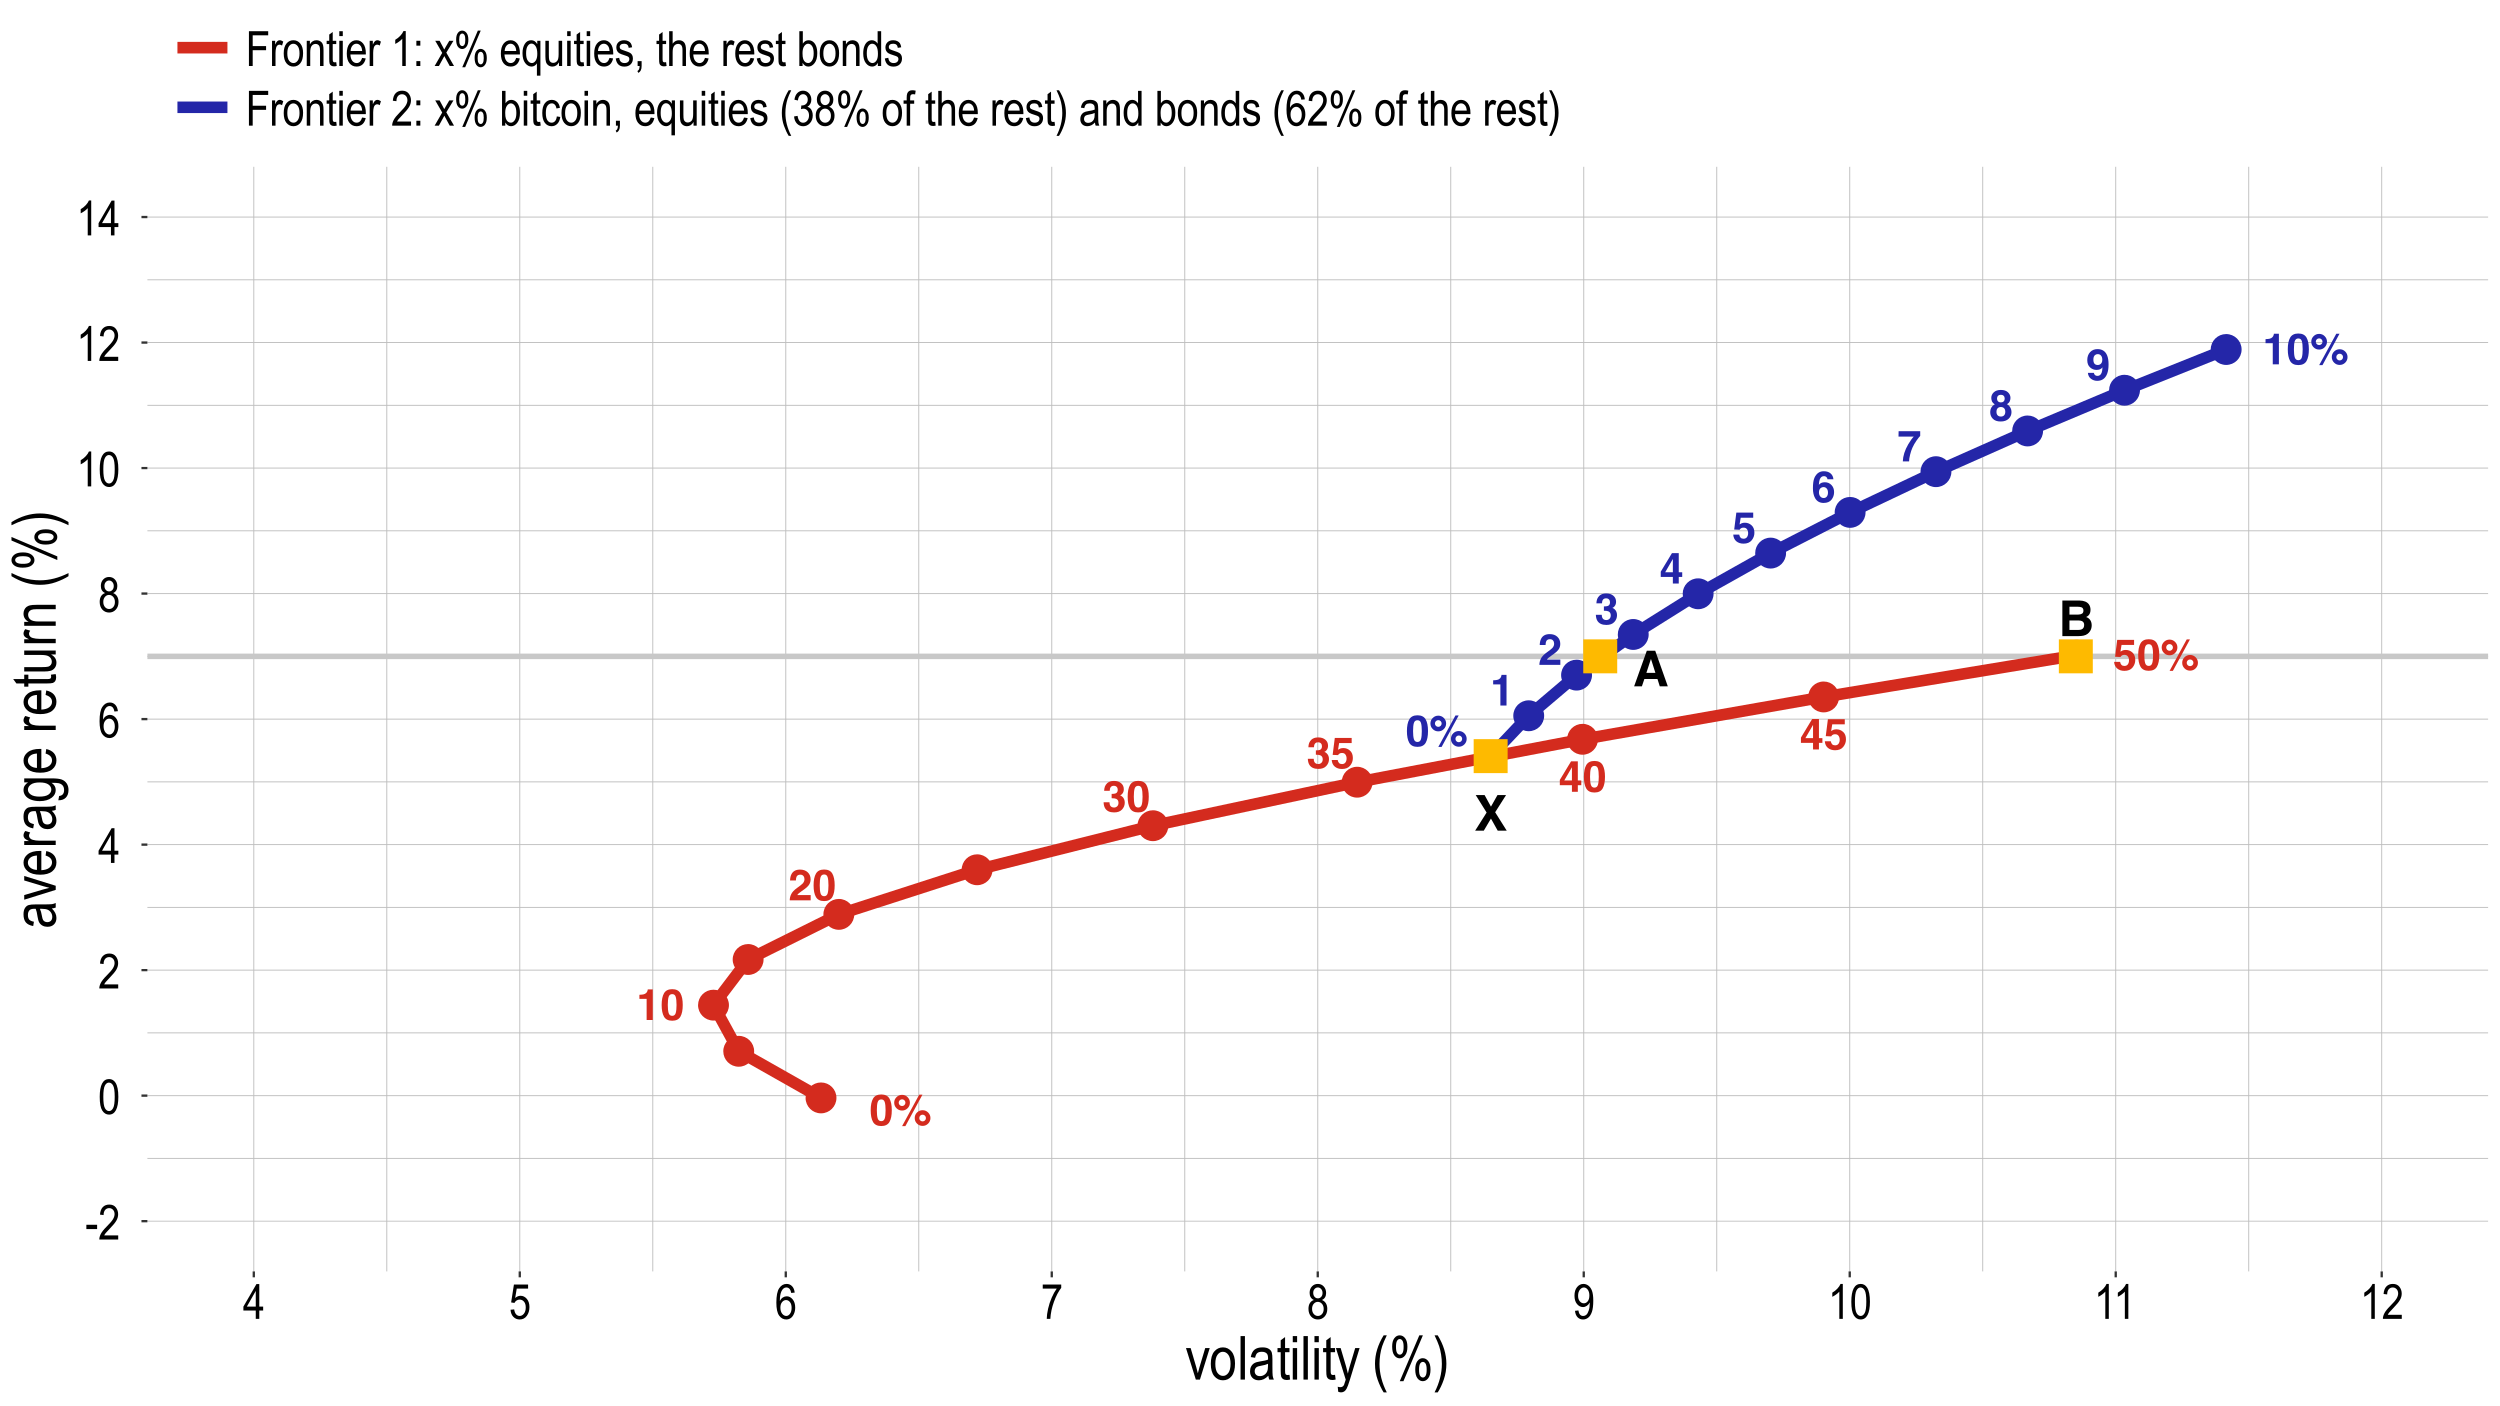 <?xml version="1.0" encoding="UTF-8"?>
<svg xmlns="http://www.w3.org/2000/svg" xmlns:xlink="http://www.w3.org/1999/xlink" width="1152" height="648" viewBox="0 0 1152 648">
<defs>
<g>
<g id="glyph-0-0">
<path d="M 1.5 -14.344 L 13.047 -14.344 L 13.047 0 L 1.5 0 Z M 11.25 -1.797 L 11.25 -12.547 L 3.281 -12.547 L 3.281 -1.797 Z M 11.25 -1.797 "/>
</g>
<g id="glyph-0-1">
<path d="M 5.484 0.344 C 3.691 0.344 2.43 -0.281 1.703 -1.531 C 0.984 -2.789 0.625 -4.586 0.625 -6.922 C 0.625 -9.242 0.984 -11.035 1.703 -12.297 C 2.43 -13.566 3.691 -14.203 5.484 -14.203 C 7.285 -14.203 8.547 -13.57 9.266 -12.312 C 9.984 -11.039 10.344 -9.242 10.344 -6.922 C 10.344 -4.586 9.984 -2.789 9.266 -1.531 C 8.547 -0.281 7.285 0.344 5.484 0.344 Z M 7.109 -3.203 C 7.359 -4.055 7.484 -5.297 7.484 -6.922 C 7.484 -8.617 7.352 -9.875 7.094 -10.688 C 6.844 -11.508 6.305 -11.922 5.484 -11.922 C 4.66 -11.922 4.113 -11.508 3.844 -10.688 C 3.582 -9.875 3.453 -8.617 3.453 -6.922 C 3.453 -5.297 3.582 -4.051 3.844 -3.188 C 4.113 -2.332 4.66 -1.906 5.484 -1.906 C 6.305 -1.906 6.848 -2.336 7.109 -3.203 Z M 7.109 -3.203 "/>
</g>
<g id="glyph-0-2">
<path d="M 9.906 -3.344 C 9.906 -4.344 10.258 -5.195 10.969 -5.906 C 11.676 -6.602 12.531 -6.953 13.531 -6.953 C 14.531 -6.953 15.383 -6.598 16.094 -5.891 C 16.801 -5.18 17.156 -4.332 17.156 -3.344 C 17.156 -2.344 16.801 -1.488 16.094 -0.781 C 15.383 -0.07 14.531 0.281 13.531 0.281 C 12.531 0.281 11.676 -0.07 10.969 -0.781 C 10.258 -1.488 9.906 -2.344 9.906 -3.344 Z M 1.516 -7.859 C 0.805 -8.566 0.453 -9.422 0.453 -10.422 C 0.453 -11.422 0.805 -12.27 1.516 -12.969 C 2.223 -13.676 3.078 -14.031 4.078 -14.031 C 5.078 -14.031 5.926 -13.676 6.625 -12.969 C 7.332 -12.27 7.688 -11.422 7.688 -10.422 C 7.688 -9.422 7.332 -8.566 6.625 -7.859 C 5.926 -7.148 5.078 -6.797 4.078 -6.797 C 3.078 -6.797 2.223 -7.148 1.516 -7.859 Z M 5.609 0.375 L 4.094 0.375 L 11.984 -14.109 L 13.469 -14.109 Z M 12.438 -2.25 C 12.738 -1.945 13.102 -1.797 13.531 -1.797 C 13.957 -1.797 14.32 -1.941 14.625 -2.234 C 14.926 -2.535 15.078 -2.906 15.078 -3.344 C 15.078 -3.77 14.926 -4.133 14.625 -4.438 C 14.32 -4.738 13.957 -4.891 13.531 -4.891 C 13.102 -4.891 12.738 -4.738 12.438 -4.438 C 12.133 -4.133 11.984 -3.77 11.984 -3.344 C 11.984 -2.906 12.133 -2.539 12.438 -2.25 Z M 2.984 -9.328 C 3.285 -9.023 3.648 -8.875 4.078 -8.875 C 4.504 -8.875 4.867 -9.023 5.172 -9.328 C 5.473 -9.629 5.625 -9.992 5.625 -10.422 C 5.625 -10.848 5.473 -11.211 5.172 -11.516 C 4.867 -11.816 4.504 -11.969 4.078 -11.969 C 3.648 -11.969 3.285 -11.816 2.984 -11.516 C 2.68 -11.211 2.531 -10.848 2.531 -10.422 C 2.531 -9.992 2.68 -9.629 2.984 -9.328 Z M 2.984 -9.328 "/>
</g>
<g id="glyph-0-3">
<path d="M 7.531 0 L 4.703 0 L 4.703 -9.734 L 1.375 -9.734 L 1.375 -11.609 C 2.25 -11.648 2.863 -11.711 3.219 -11.797 C 3.781 -11.91 4.234 -12.156 4.578 -12.531 C 4.816 -12.781 5 -13.117 5.125 -13.547 C 5.195 -13.797 5.234 -13.984 5.234 -14.109 L 7.531 -14.109 Z M 7.531 0 "/>
</g>
<g id="glyph-0-4">
<path d="M 6.922 -11.234 C 6.598 -11.629 6.125 -11.828 5.5 -11.828 C 4.656 -11.828 4.082 -11.516 3.781 -10.891 C 3.602 -10.523 3.5 -9.945 3.469 -9.156 L 0.781 -9.156 C 0.82 -10.352 1.039 -11.32 1.438 -12.062 C 2.164 -13.469 3.477 -14.172 5.375 -14.172 C 6.863 -14.172 8.047 -13.754 8.922 -12.922 C 9.805 -12.098 10.25 -11.008 10.25 -9.656 C 10.25 -8.602 9.938 -7.676 9.312 -6.875 C 8.906 -6.332 8.238 -5.727 7.312 -5.062 L 6.203 -4.281 C 5.504 -3.789 5.023 -3.43 4.766 -3.203 C 4.516 -2.984 4.301 -2.727 4.125 -2.438 L 10.281 -2.438 L 10.281 0 L 0.625 0 C 0.645 -1.008 0.863 -1.93 1.281 -2.766 C 1.676 -3.711 2.609 -4.711 4.078 -5.766 C 5.348 -6.672 6.176 -7.32 6.562 -7.719 C 7.133 -8.332 7.422 -9.008 7.422 -9.75 C 7.422 -10.344 7.254 -10.836 6.922 -11.234 Z M 6.922 -11.234 "/>
</g>
<g id="glyph-0-5">
<path d="M 3.812 -11.297 C 3.5 -10.879 3.348 -10.32 3.359 -9.625 L 0.781 -9.625 C 0.801 -10.332 0.922 -11 1.141 -11.625 C 1.367 -12.176 1.723 -12.688 2.203 -13.156 C 2.566 -13.477 3 -13.727 3.5 -13.906 C 4 -14.082 4.613 -14.172 5.344 -14.172 C 6.688 -14.172 7.77 -13.82 8.594 -13.125 C 9.426 -12.426 9.844 -11.492 9.844 -10.328 C 9.844 -9.492 9.598 -8.789 9.109 -8.219 C 8.797 -7.863 8.469 -7.617 8.125 -7.484 C 8.383 -7.484 8.75 -7.27 9.219 -6.844 C 9.926 -6.188 10.281 -5.289 10.281 -4.156 C 10.281 -2.957 9.863 -1.906 9.031 -1 C 8.207 -0.102 6.988 0.344 5.375 0.344 C 3.375 0.344 1.984 -0.305 1.203 -1.609 C 0.797 -2.297 0.57 -3.203 0.531 -4.328 L 3.25 -4.328 C 3.25 -3.766 3.336 -3.297 3.516 -2.922 C 3.859 -2.242 4.473 -1.906 5.359 -1.906 C 5.898 -1.906 6.375 -2.094 6.781 -2.469 C 7.188 -2.844 7.391 -3.379 7.391 -4.078 C 7.391 -5.004 7.016 -5.625 6.266 -5.938 C 5.836 -6.113 5.16 -6.203 4.234 -6.203 L 4.234 -8.188 C 5.141 -8.195 5.77 -8.281 6.125 -8.438 C 6.738 -8.719 7.047 -9.27 7.047 -10.094 C 7.047 -10.633 6.891 -11.07 6.578 -11.406 C 6.266 -11.75 5.82 -11.922 5.25 -11.922 C 4.594 -11.922 4.113 -11.711 3.812 -11.297 Z M 3.812 -11.297 "/>
</g>
<g id="glyph-0-6">
<path d="M 5.312 -7 C 4.977 -7 4.688 -6.957 4.438 -6.875 C 4 -6.719 3.672 -6.43 3.453 -6.016 L 0.969 -6.125 L 1.953 -13.922 L 9.734 -13.922 L 9.734 -11.562 L 3.953 -11.562 L 3.453 -8.484 C 3.879 -8.766 4.211 -8.945 4.453 -9.031 C 4.859 -9.188 5.348 -9.266 5.922 -9.266 C 7.086 -9.266 8.102 -8.867 8.969 -8.078 C 9.844 -7.297 10.281 -6.156 10.281 -4.656 C 10.281 -3.352 9.859 -2.188 9.016 -1.156 C 8.18 -0.133 6.93 0.375 5.266 0.375 C 3.93 0.375 2.832 0.012 1.969 -0.703 C 1.102 -1.43 0.625 -2.457 0.531 -3.781 L 3.281 -3.781 C 3.395 -3.176 3.609 -2.707 3.922 -2.375 C 4.234 -2.051 4.688 -1.891 5.281 -1.891 C 5.969 -1.891 6.488 -2.129 6.844 -2.609 C 7.207 -3.098 7.391 -3.707 7.391 -4.438 C 7.391 -5.156 7.219 -5.758 6.875 -6.25 C 6.539 -6.75 6.02 -7 5.312 -7 Z M 5.312 -7 "/>
</g>
<g id="glyph-0-7">
<path d="M 10.422 -5.203 L 10.422 -3.031 L 8.828 -3.031 L 8.828 0 L 6.109 0 L 6.109 -3.031 L 0.531 -3.031 L 0.531 -5.453 L 5.703 -14.016 L 8.828 -14.016 L 8.828 -5.203 Z M 2.578 -5.203 L 6.109 -5.203 L 6.109 -11.297 Z M 2.578 -5.203 "/>
</g>
<g id="glyph-0-8">
<path d="M 6.094 -9.156 C 7.344 -9.156 8.367 -8.727 9.172 -7.875 C 9.973 -7.031 10.375 -5.945 10.375 -4.625 C 10.375 -3.301 9.977 -2.133 9.188 -1.125 C 8.406 -0.125 7.188 0.375 5.531 0.375 C 3.758 0.375 2.453 -0.367 1.609 -1.859 C 0.953 -3.016 0.625 -4.516 0.625 -6.359 C 0.625 -7.43 0.672 -8.305 0.766 -8.984 C 0.922 -10.18 1.234 -11.176 1.703 -11.969 C 2.109 -12.656 2.633 -13.203 3.281 -13.609 C 3.938 -14.023 4.719 -14.234 5.625 -14.234 C 6.938 -14.234 7.977 -13.898 8.75 -13.234 C 9.531 -12.566 9.969 -11.672 10.062 -10.547 L 7.312 -10.547 C 7.312 -10.773 7.223 -11.023 7.047 -11.297 C 6.742 -11.742 6.289 -11.969 5.688 -11.969 C 4.789 -11.969 4.148 -11.461 3.766 -10.453 C 3.555 -9.891 3.414 -9.062 3.344 -7.969 C 3.688 -8.383 4.082 -8.688 4.531 -8.875 C 4.988 -9.062 5.508 -9.156 6.094 -9.156 Z M 4.219 -6.5 C 3.676 -6.082 3.406 -5.406 3.406 -4.469 C 3.406 -3.707 3.609 -3.086 4.016 -2.609 C 4.422 -2.129 4.941 -1.891 5.578 -1.891 C 6.191 -1.891 6.676 -2.117 7.031 -2.578 C 7.383 -3.047 7.562 -3.648 7.562 -4.391 C 7.562 -5.211 7.359 -5.844 6.953 -6.281 C 6.555 -6.719 6.066 -6.938 5.484 -6.938 C 5.004 -6.938 4.582 -6.789 4.219 -6.5 Z M 4.219 -6.5 "/>
</g>
<g id="glyph-0-9">
<path d="M 8.781 -9.578 C 8.039 -8.523 7.422 -7.441 6.922 -6.328 C 6.523 -5.453 6.164 -4.379 5.844 -3.109 C 5.531 -1.848 5.375 -0.812 5.375 0 L 2.484 0 C 2.566 -2.531 3.398 -5.16 4.984 -7.891 C 5.992 -9.578 6.844 -10.758 7.531 -11.438 L 0.5 -11.438 L 0.547 -13.922 L 10.5 -13.922 L 10.5 -11.75 C 10.094 -11.344 9.52 -10.617 8.781 -9.578 Z M 8.781 -9.578 "/>
</g>
<g id="glyph-0-10">
<path d="M 1.734 -0.891 C 0.93 -1.711 0.531 -2.719 0.531 -3.906 C 0.531 -4.695 0.707 -5.41 1.062 -6.047 C 1.426 -6.691 1.953 -7.18 2.641 -7.516 C 1.961 -7.961 1.52 -8.453 1.312 -8.984 C 1.113 -9.516 1.016 -10.008 1.016 -10.469 C 1.016 -11.488 1.398 -12.359 2.172 -13.078 C 2.941 -13.805 4.031 -14.172 5.438 -14.172 C 6.844 -14.172 7.93 -13.805 8.703 -13.078 C 9.473 -12.359 9.859 -11.488 9.859 -10.469 C 9.859 -10.008 9.754 -9.516 9.547 -8.984 C 9.348 -8.453 8.91 -7.992 8.234 -7.609 C 8.922 -7.211 9.441 -6.691 9.797 -6.047 C 10.148 -5.41 10.328 -4.695 10.328 -3.906 C 10.328 -2.719 9.883 -1.707 9 -0.875 C 8.125 -0.039 6.898 0.375 5.328 0.375 C 3.742 0.375 2.547 -0.047 1.734 -0.891 Z M 3.406 -4.094 C 3.406 -3.395 3.582 -2.852 3.938 -2.469 C 4.301 -2.094 4.801 -1.906 5.438 -1.906 C 6.07 -1.906 6.566 -2.094 6.922 -2.469 C 7.285 -2.852 7.469 -3.395 7.469 -4.094 C 7.469 -4.812 7.285 -5.359 6.922 -5.734 C 6.555 -6.109 6.062 -6.297 5.438 -6.297 C 4.812 -6.297 4.316 -6.109 3.953 -5.734 C 3.586 -5.359 3.406 -4.812 3.406 -4.094 Z M 4.141 -8.906 C 4.441 -8.582 4.875 -8.422 5.438 -8.422 C 6 -8.422 6.43 -8.582 6.734 -8.906 C 7.047 -9.227 7.203 -9.645 7.203 -10.156 C 7.203 -10.707 7.047 -11.141 6.734 -11.453 C 6.43 -11.773 6 -11.938 5.438 -11.938 C 4.875 -11.938 4.438 -11.773 4.125 -11.453 C 3.812 -11.141 3.656 -10.707 3.656 -10.156 C 3.656 -9.645 3.816 -9.227 4.141 -8.906 Z M 4.141 -8.906 "/>
</g>
<g id="glyph-0-11">
<path d="M 5.172 0.406 C 4.117 0.406 3.172 0.09 2.328 -0.531 C 1.484 -1.156 1 -2.066 0.875 -3.266 L 3.641 -3.266 C 3.703 -2.848 3.875 -2.508 4.156 -2.25 C 4.445 -2 4.828 -1.875 5.297 -1.875 C 6.211 -1.875 6.859 -2.379 7.234 -3.391 C 7.43 -3.941 7.555 -4.754 7.609 -5.828 C 7.359 -5.504 7.086 -5.258 6.797 -5.094 C 6.273 -4.781 5.641 -4.625 4.891 -4.625 C 3.766 -4.625 2.766 -5.008 1.891 -5.781 C 1.023 -6.562 0.594 -7.68 0.594 -9.141 C 0.594 -10.648 1.023 -11.875 1.891 -12.812 C 2.766 -13.75 3.898 -14.219 5.297 -14.219 C 7.441 -14.219 8.914 -13.27 9.719 -11.375 C 10.176 -10.289 10.406 -8.875 10.406 -7.125 C 10.406 -5.414 10.188 -3.988 9.75 -2.844 C 8.914 -0.676 7.391 0.406 5.172 0.406 Z M 4.203 -11.5 C 3.672 -11.094 3.406 -10.391 3.406 -9.391 C 3.406 -8.555 3.57 -7.93 3.906 -7.516 C 4.25 -7.098 4.773 -6.891 5.484 -6.891 C 5.867 -6.891 6.227 -7 6.562 -7.219 C 7.195 -7.625 7.516 -8.32 7.516 -9.312 C 7.516 -10.102 7.328 -10.734 6.953 -11.203 C 6.578 -11.672 6.066 -11.906 5.422 -11.906 C 4.941 -11.906 4.535 -11.77 4.203 -11.5 Z M 4.203 -11.5 "/>
</g>
<g id="glyph-1-0">
<path d="M 1.719 -16.391 L 14.906 -16.391 L 14.906 0 L 1.719 0 Z M 12.859 -2.047 L 12.859 -14.344 L 3.75 -14.344 L 3.75 -2.047 Z M 12.859 -2.047 "/>
</g>
<g id="glyph-1-1">
<path d="M 14.906 0 L 10.75 0 L 7.641 -5.578 L 4.344 0 L 0.359 0 L 5.641 -8.344 L 0.625 -16.391 L 4.719 -16.391 L 7.641 -11.062 L 10.641 -16.391 L 14.594 -16.391 L 9.578 -8.484 Z M 14.906 0 "/>
</g>
<g id="glyph-1-2">
<path d="M 11.328 -3.375 L 5.297 -3.375 L 4.156 0 L 0.578 0 L 6.422 -16.391 L 10.297 -16.391 L 16.094 0 L 12.391 0 Z M 10.375 -6.188 L 8.328 -12.641 L 6.219 -6.188 Z M 10.375 -6.188 "/>
</g>
<g id="glyph-1-3">
<path d="M 9.219 0 L 1.797 0 L 1.797 -16.391 L 9.75 -16.391 C 11.758 -16.359 13.18 -15.773 14.016 -14.641 C 14.516 -13.941 14.766 -13.109 14.766 -12.141 C 14.766 -11.141 14.516 -10.332 14.016 -9.719 C 13.734 -9.383 13.316 -9.078 12.766 -8.797 C 13.609 -8.492 14.242 -8.008 14.672 -7.344 C 15.098 -6.688 15.312 -5.891 15.312 -4.953 C 15.312 -3.973 15.066 -3.098 14.578 -2.328 C 14.266 -1.816 13.875 -1.391 13.406 -1.047 C 12.875 -0.641 12.25 -0.363 11.531 -0.219 C 10.82 -0.07 10.051 0 9.219 0 Z M 9.141 -7.219 L 5.062 -7.219 L 5.062 -2.844 L 9.078 -2.844 C 9.797 -2.844 10.359 -2.941 10.766 -3.141 C 11.484 -3.492 11.844 -4.176 11.844 -5.188 C 11.844 -6.031 11.492 -6.613 10.797 -6.938 C 10.398 -7.113 9.848 -7.207 9.141 -7.219 Z M 10.844 -10.344 C 11.281 -10.602 11.5 -11.078 11.5 -11.766 C 11.5 -12.535 11.203 -13.039 10.609 -13.281 C 10.098 -13.457 9.445 -13.547 8.656 -13.547 L 5.062 -13.547 L 5.062 -9.922 L 9.078 -9.922 C 9.797 -9.922 10.383 -10.062 10.844 -10.344 Z M 10.844 -10.344 "/>
</g>
<g id="glyph-2-0">
<path d="M 0.484 0 L 0.484 -14 L 4.734 -14 L 4.734 0 Z M 1 -0.578 L 4.234 -0.578 L 4.234 -13.531 L 1 -13.531 Z M 1 -0.578 "/>
</g>
<g id="glyph-2-1">
<path d="M 0.578 -4.812 L 0.578 -6.797 L 5.531 -6.797 L 5.531 -4.812 Z M 0.578 -4.812 "/>
</g>
<g id="glyph-2-2">
<path d="M 9.25 -1.891 L 9.25 0 L 0.547 0 C 0.523 -0.77 0.754 -1.629 1.234 -2.578 C 1.723 -3.523 2.613 -4.645 3.906 -5.938 C 5.414 -7.438 6.406 -8.594 6.875 -9.406 C 7.344 -10.227 7.578 -10.992 7.578 -11.703 C 7.578 -12.523 7.336 -13.191 6.859 -13.703 C 6.379 -14.211 5.789 -14.469 5.094 -14.469 C 4.332 -14.469 3.711 -14.191 3.234 -13.641 C 2.754 -13.086 2.516 -12.297 2.516 -11.266 L 0.859 -11.469 C 0.973 -13.008 1.406 -14.164 2.156 -14.938 C 2.914 -15.719 3.91 -16.109 5.141 -16.109 C 6.484 -16.109 7.5 -15.656 8.188 -14.75 C 8.875 -13.844 9.219 -12.812 9.219 -11.656 C 9.219 -10.633 8.945 -9.656 8.406 -8.719 C 7.875 -7.781 6.852 -6.535 5.344 -4.984 C 4.375 -3.992 3.75 -3.316 3.469 -2.953 C 3.188 -2.598 2.961 -2.242 2.797 -1.891 Z M 9.25 -1.891 "/>
</g>
<g id="glyph-2-3">
<path d="M 0.734 -7.906 C 0.734 -10.602 1.094 -12.645 1.812 -14.031 C 2.539 -15.414 3.613 -16.109 5.031 -16.109 C 6.289 -16.109 7.281 -15.547 8 -14.422 C 8.875 -13.066 9.312 -10.895 9.312 -7.906 C 9.312 -5.227 8.945 -3.191 8.219 -1.797 C 7.5 -0.41 6.43 0.281 5.016 0.281 C 3.754 0.281 2.723 -0.332 1.922 -1.562 C 1.129 -2.789 0.734 -4.906 0.734 -7.906 Z M 2.391 -7.906 C 2.391 -5.301 2.641 -3.555 3.141 -2.672 C 3.641 -1.785 4.273 -1.344 5.047 -1.344 C 5.785 -1.344 6.398 -1.789 6.891 -2.688 C 7.391 -3.582 7.641 -5.32 7.641 -7.906 C 7.641 -10.52 7.391 -12.266 6.891 -13.141 C 6.398 -14.023 5.754 -14.469 4.953 -14.469 C 4.223 -14.469 3.613 -14.02 3.125 -13.125 C 2.633 -12.227 2.391 -10.488 2.391 -7.906 Z M 2.391 -7.906 "/>
</g>
<g id="glyph-2-4">
<path d="M 5.906 0 L 5.906 -3.844 L 0.203 -3.844 L 0.203 -5.641 L 6.219 -16.031 L 7.531 -16.031 L 7.531 -5.641 L 9.312 -5.641 L 9.312 -3.844 L 7.531 -3.844 L 7.531 0 Z M 5.906 -5.641 L 5.906 -12.875 L 1.797 -5.641 Z M 5.906 -5.641 "/>
</g>
<g id="glyph-2-5">
<path d="M 9.109 -12.109 L 7.5 -11.953 C 7.352 -12.773 7.129 -13.363 6.828 -13.719 C 6.398 -14.227 5.879 -14.484 5.266 -14.484 C 4.328 -14.484 3.578 -13.898 3.016 -12.734 C 2.523 -11.723 2.273 -10.234 2.266 -8.266 C 2.641 -8.973 3.102 -9.504 3.656 -9.859 C 4.219 -10.223 4.816 -10.406 5.453 -10.406 C 6.492 -10.406 7.398 -9.93 8.172 -8.984 C 8.953 -8.047 9.344 -6.785 9.344 -5.203 C 9.344 -4.129 9.145 -3.156 8.75 -2.281 C 8.363 -1.406 7.863 -0.758 7.25 -0.344 C 6.633 0.07 5.961 0.281 5.234 0.281 C 3.898 0.281 2.801 -0.316 1.938 -1.516 C 1.082 -2.711 0.656 -4.707 0.656 -7.5 C 0.656 -10.602 1.094 -12.812 1.969 -14.125 C 2.852 -15.445 3.988 -16.109 5.375 -16.109 C 6.375 -16.109 7.207 -15.766 7.875 -15.078 C 8.551 -14.398 8.961 -13.41 9.109 -12.109 Z M 2.516 -5.203 C 2.516 -4.035 2.785 -3.098 3.328 -2.391 C 3.879 -1.691 4.516 -1.344 5.234 -1.344 C 5.867 -1.344 6.438 -1.676 6.938 -2.344 C 7.438 -3.008 7.688 -3.922 7.688 -5.078 C 7.688 -6.211 7.438 -7.094 6.938 -7.719 C 6.445 -8.352 5.844 -8.672 5.125 -8.672 C 4.426 -8.672 3.816 -8.359 3.297 -7.734 C 2.773 -7.109 2.516 -6.266 2.516 -5.203 Z M 2.516 -5.203 "/>
</g>
<g id="glyph-2-6">
<path d="M 3.219 -8.703 C 2.57 -8.992 2.082 -9.41 1.75 -9.953 C 1.414 -10.492 1.25 -11.172 1.25 -11.984 C 1.25 -13.203 1.609 -14.191 2.328 -14.953 C 3.047 -15.723 3.945 -16.109 5.031 -16.109 C 6.125 -16.109 7.031 -15.719 7.75 -14.938 C 8.477 -14.156 8.844 -13.148 8.844 -11.922 C 8.844 -11.141 8.68 -10.477 8.359 -9.938 C 8.047 -9.406 7.566 -8.992 6.922 -8.703 C 7.711 -8.391 8.32 -7.879 8.75 -7.172 C 9.176 -6.473 9.391 -5.609 9.391 -4.578 C 9.391 -3.141 8.973 -1.969 8.141 -1.062 C 7.316 -0.164 6.289 0.281 5.062 0.281 C 3.82 0.281 2.785 -0.164 1.953 -1.062 C 1.129 -1.969 0.719 -3.156 0.719 -4.625 C 0.719 -5.695 0.938 -6.582 1.375 -7.281 C 1.82 -7.977 2.438 -8.453 3.219 -8.703 Z M 2.906 -12.031 C 2.906 -11.25 3.113 -10.625 3.531 -10.156 C 3.945 -9.688 4.457 -9.453 5.062 -9.453 C 5.656 -9.453 6.16 -9.68 6.578 -10.141 C 6.992 -10.598 7.203 -11.191 7.203 -11.922 C 7.203 -12.672 6.988 -13.285 6.562 -13.766 C 6.133 -14.242 5.629 -14.484 5.047 -14.484 C 4.461 -14.484 3.957 -14.25 3.531 -13.781 C 3.113 -13.312 2.906 -12.727 2.906 -12.031 Z M 2.375 -4.625 C 2.375 -3.645 2.633 -2.852 3.156 -2.25 C 3.688 -1.645 4.32 -1.344 5.062 -1.344 C 5.812 -1.344 6.441 -1.633 6.953 -2.219 C 7.473 -2.801 7.734 -3.582 7.734 -4.562 C 7.734 -5.551 7.469 -6.344 6.938 -6.938 C 6.406 -7.539 5.766 -7.844 5.016 -7.844 C 4.285 -7.844 3.66 -7.539 3.141 -6.938 C 2.629 -6.344 2.375 -5.57 2.375 -4.625 Z M 2.375 -4.625 "/>
</g>
<g id="glyph-2-7">
<path d="M 6.812 0 L 5.203 0 L 5.203 -12.547 C 4.828 -12.109 4.32 -11.66 3.688 -11.203 C 3.062 -10.754 2.488 -10.41 1.969 -10.172 L 1.969 -12.078 C 2.852 -12.586 3.633 -13.207 4.312 -13.938 C 5 -14.676 5.484 -15.398 5.766 -16.109 L 6.812 -16.109 Z M 6.812 0 "/>
</g>
<g id="glyph-2-8">
<path d="M 0.734 -4.203 L 2.422 -4.375 C 2.555 -3.352 2.852 -2.594 3.312 -2.094 C 3.781 -1.594 4.32 -1.344 4.938 -1.344 C 5.695 -1.344 6.352 -1.691 6.906 -2.391 C 7.469 -3.098 7.75 -4.062 7.75 -5.281 C 7.75 -6.426 7.477 -7.312 6.938 -7.938 C 6.406 -8.57 5.734 -8.891 4.922 -8.891 C 4.43 -8.891 3.973 -8.754 3.547 -8.484 C 3.117 -8.211 2.781 -7.832 2.531 -7.344 L 1.016 -7.578 L 2.297 -15.812 L 8.828 -15.812 L 8.828 -13.938 L 3.594 -13.938 L 2.875 -9.625 C 3.656 -10.301 4.484 -10.641 5.359 -10.641 C 6.461 -10.641 7.422 -10.172 8.234 -9.234 C 9.047 -8.297 9.453 -7.031 9.453 -5.438 C 9.453 -3.863 9.047 -2.516 8.234 -1.391 C 7.422 -0.273 6.328 0.281 4.953 0.281 C 3.816 0.281 2.852 -0.113 2.062 -0.906 C 1.281 -1.695 0.836 -2.797 0.734 -4.203 Z M 0.734 -4.203 "/>
</g>
<g id="glyph-2-9">
<path d="M 0.844 -13.938 L 0.844 -15.828 L 9.359 -15.828 L 9.359 -14.297 C 8.086 -12.648 6.969 -10.504 6 -7.859 C 5.039 -5.211 4.488 -2.594 4.344 0 L 2.688 0 C 2.707 -1.344 2.914 -2.906 3.312 -4.688 C 3.719 -6.477 4.273 -8.18 4.984 -9.797 C 5.691 -11.422 6.457 -12.801 7.281 -13.938 Z M 0.844 -13.938 "/>
</g>
<g id="glyph-2-10">
<path d="M 0.969 -3.703 L 2.531 -3.891 C 2.781 -2.191 3.508 -1.344 4.719 -1.344 C 5.258 -1.344 5.75 -1.523 6.188 -1.891 C 6.625 -2.266 6.992 -2.922 7.297 -3.859 C 7.609 -4.797 7.766 -5.895 7.766 -7.156 L 7.766 -7.547 C 7.43 -6.898 6.977 -6.383 6.406 -6 C 5.844 -5.625 5.266 -5.438 4.672 -5.438 C 3.598 -5.438 2.672 -5.906 1.891 -6.844 C 1.117 -7.781 0.734 -9.062 0.734 -10.688 C 0.734 -12.363 1.133 -13.688 1.938 -14.656 C 2.75 -15.625 3.727 -16.109 4.875 -16.109 C 5.695 -16.109 6.461 -15.836 7.172 -15.297 C 7.879 -14.754 8.426 -13.957 8.812 -12.906 C 9.195 -11.852 9.391 -10.344 9.391 -8.375 C 9.391 -6.164 9.18 -4.453 8.766 -3.234 C 8.348 -2.016 7.781 -1.125 7.062 -0.562 C 6.352 0 5.562 0.281 4.688 0.281 C 3.688 0.281 2.848 -0.055 2.172 -0.734 C 1.504 -1.422 1.102 -2.41 0.969 -3.703 Z M 7.594 -10.781 C 7.594 -11.926 7.336 -12.828 6.828 -13.484 C 6.316 -14.141 5.727 -14.469 5.062 -14.469 C 4.375 -14.469 3.754 -14.117 3.203 -13.422 C 2.66 -12.723 2.391 -11.789 2.391 -10.625 C 2.391 -9.57 2.648 -8.734 3.172 -8.109 C 3.691 -7.484 4.312 -7.172 5.031 -7.172 C 5.75 -7.172 6.352 -7.484 6.844 -8.109 C 7.344 -8.742 7.594 -9.633 7.594 -10.781 Z M 7.594 -10.781 "/>
</g>
<g id="glyph-2-11">
<path d="M 1.547 0 L 1.547 -16.031 L 10.422 -16.031 L 10.422 -14.141 L 3.281 -14.141 L 3.281 -9.172 L 9.453 -9.172 L 9.453 -7.281 L 3.281 -7.281 L 3.281 0 Z M 1.547 0 "/>
</g>
<g id="glyph-2-12">
<path d="M 1.188 0 L 1.188 -11.625 L 2.641 -11.625 L 2.641 -9.859 C 3.004 -10.672 3.344 -11.207 3.656 -11.469 C 3.969 -11.738 4.316 -11.875 4.703 -11.875 C 5.242 -11.875 5.797 -11.664 6.359 -11.25 L 5.812 -9.422 C 5.406 -9.703 5.016 -9.844 4.641 -9.844 C 4.297 -9.844 3.977 -9.723 3.688 -9.484 C 3.406 -9.242 3.207 -8.91 3.094 -8.484 C 2.895 -7.734 2.797 -6.93 2.797 -6.078 L 2.797 0 Z M 1.188 0 "/>
</g>
<g id="glyph-2-13">
<path d="M 0.578 -5.812 C 0.578 -7.812 1 -9.32 1.844 -10.344 C 2.688 -11.363 3.754 -11.875 5.047 -11.875 C 6.316 -11.875 7.375 -11.363 8.219 -10.344 C 9.07 -9.32 9.5 -7.852 9.5 -5.938 C 9.5 -3.844 9.078 -2.285 8.234 -1.266 C 7.398 -0.242 6.336 0.266 5.047 0.266 C 3.766 0.266 2.695 -0.242 1.844 -1.266 C 1 -2.297 0.578 -3.812 0.578 -5.812 Z M 2.234 -5.812 C 2.234 -4.312 2.504 -3.191 3.047 -2.453 C 3.598 -1.723 4.281 -1.359 5.094 -1.359 C 5.844 -1.359 6.488 -1.727 7.031 -2.469 C 7.582 -3.207 7.859 -4.32 7.859 -5.812 C 7.859 -7.301 7.582 -8.41 7.031 -9.141 C 6.488 -9.879 5.812 -10.25 5 -10.25 C 4.227 -10.25 3.57 -9.879 3.031 -9.141 C 2.5 -8.41 2.234 -7.301 2.234 -5.812 Z M 2.234 -5.812 "/>
</g>
<g id="glyph-2-14">
<path d="M 1.188 0 L 1.188 -11.625 L 2.641 -11.625 L 2.641 -9.969 C 2.984 -10.602 3.41 -11.078 3.922 -11.391 C 4.43 -11.711 5.016 -11.875 5.672 -11.875 C 6.18 -11.875 6.648 -11.773 7.078 -11.578 C 7.516 -11.379 7.863 -11.117 8.125 -10.797 C 8.395 -10.473 8.594 -10.051 8.719 -9.531 C 8.852 -9.008 8.922 -8.211 8.922 -7.141 L 8.922 0 L 7.312 0 L 7.312 -7.062 C 7.312 -7.914 7.238 -8.539 7.094 -8.938 C 6.945 -9.332 6.719 -9.633 6.406 -9.844 C 6.094 -10.062 5.734 -10.172 5.328 -10.172 C 4.555 -10.172 3.941 -9.883 3.484 -9.312 C 3.023 -8.738 2.797 -7.75 2.797 -6.344 L 2.797 0 Z M 1.188 0 "/>
</g>
<g id="glyph-2-15">
<path d="M 4.781 -1.766 L 5 -0.016 C 4.551 0.098 4.148 0.156 3.797 0.156 C 3.234 0.156 2.781 0.043 2.438 -0.172 C 2.094 -0.398 1.859 -0.707 1.734 -1.094 C 1.609 -1.477 1.547 -2.25 1.547 -3.406 L 1.547 -10.094 L 0.359 -10.094 L 0.359 -11.625 L 1.547 -11.625 L 1.547 -14.5 L 3.156 -15.672 L 3.156 -11.625 L 4.781 -11.625 L 4.781 -10.094 L 3.156 -10.094 L 3.156 -3.297 C 3.156 -2.672 3.203 -2.266 3.297 -2.078 C 3.43 -1.816 3.688 -1.688 4.062 -1.688 C 4.25 -1.688 4.488 -1.711 4.781 -1.766 Z M 4.781 -1.766 "/>
</g>
<g id="glyph-2-16">
<path d="M 1.188 -13.781 L 1.188 -16.031 L 2.797 -16.031 L 2.797 -13.781 Z M 1.188 0 L 1.188 -11.625 L 2.797 -11.625 L 2.797 0 Z M 1.188 0 "/>
</g>
<g id="glyph-2-17">
<path d="M 7.703 -3.734 L 9.359 -3.484 C 9.086 -2.242 8.586 -1.305 7.859 -0.672 C 7.129 -0.047 6.227 0.266 5.156 0.266 C 3.812 0.266 2.723 -0.242 1.891 -1.266 C 1.055 -2.297 0.641 -3.781 0.641 -5.719 C 0.641 -7.719 1.055 -9.242 1.891 -10.297 C 2.734 -11.348 3.801 -11.875 5.094 -11.875 C 6.332 -11.875 7.363 -11.359 8.188 -10.328 C 9.008 -9.297 9.422 -7.797 9.422 -5.828 L 9.406 -5.312 L 2.297 -5.312 C 2.359 -4 2.66 -3.008 3.203 -2.344 C 3.742 -1.688 4.398 -1.359 5.172 -1.359 C 6.379 -1.359 7.223 -2.148 7.703 -3.734 Z M 2.391 -6.922 L 7.719 -6.922 C 7.645 -7.93 7.426 -8.68 7.062 -9.172 C 6.551 -9.898 5.895 -10.266 5.094 -10.266 C 4.363 -10.266 3.742 -9.961 3.234 -9.359 C 2.723 -8.754 2.441 -7.941 2.391 -6.922 Z M 2.391 -6.922 "/>
</g>
<g id="glyph-2-18">
</g>
<g id="glyph-2-19">
<path d="M 1.703 -9.375 L 1.703 -11.625 L 3.531 -11.625 L 3.531 -9.375 Z M 1.703 0 L 1.703 -2.25 L 3.531 -2.25 L 3.531 0 Z M 1.703 0 "/>
</g>
<g id="glyph-2-20">
<path d="M 0.125 0 L 3.609 -6.047 L 0.391 -11.625 L 2.406 -11.625 L 3.875 -8.891 C 4.145 -8.391 4.367 -7.957 4.547 -7.594 C 4.805 -8.094 5.047 -8.52 5.266 -8.875 L 6.875 -11.625 L 8.797 -11.625 L 5.5 -6.156 L 9.047 0 L 7.062 0 L 5.109 -3.609 L 4.594 -4.578 L 2.094 0 Z M 0.125 0 "/>
</g>
<g id="glyph-2-21">
<path d="M 1.031 -12.188 C 1.031 -13.52 1.297 -14.539 1.828 -15.25 C 2.359 -15.957 3.008 -16.312 3.781 -16.312 C 4.582 -16.312 5.258 -15.957 5.812 -15.25 C 6.375 -14.539 6.656 -13.484 6.656 -12.078 C 6.656 -10.703 6.375 -9.648 5.812 -8.922 C 5.258 -8.191 4.594 -7.828 3.812 -7.828 C 3.031 -7.828 2.367 -8.188 1.828 -8.906 C 1.297 -9.625 1.031 -10.719 1.031 -12.188 Z M 3.844 -14.953 C 3.438 -14.953 3.098 -14.738 2.828 -14.312 C 2.566 -13.883 2.438 -13.133 2.438 -12.062 C 2.438 -10.988 2.566 -10.238 2.828 -9.812 C 3.098 -9.395 3.445 -9.188 3.875 -9.188 C 4.258 -9.188 4.582 -9.398 4.844 -9.828 C 5.113 -10.254 5.25 -11 5.25 -12.062 C 5.25 -13.133 5.113 -13.883 4.844 -14.312 C 4.57 -14.738 4.238 -14.953 3.844 -14.953 Z M 3.844 0.594 L 11.031 -16.312 L 12.359 -16.312 L 5.188 0.594 Z M 9.547 -3.766 C 9.547 -5.098 9.812 -6.117 10.344 -6.828 C 10.875 -7.535 11.52 -7.891 12.281 -7.891 C 13.094 -7.891 13.773 -7.535 14.328 -6.828 C 14.879 -6.129 15.156 -5.078 15.156 -3.672 C 15.156 -2.285 14.875 -1.227 14.312 -0.5 C 13.758 0.227 13.094 0.594 12.312 0.594 C 11.539 0.594 10.883 0.23 10.344 -0.484 C 9.812 -1.211 9.547 -2.305 9.547 -3.766 Z M 12.359 -6.531 C 11.941 -6.531 11.598 -6.316 11.328 -5.891 C 11.066 -5.461 10.938 -4.711 10.938 -3.641 C 10.938 -2.566 11.07 -1.816 11.344 -1.391 C 11.613 -0.973 11.961 -0.766 12.391 -0.766 C 12.766 -0.766 13.082 -0.977 13.344 -1.406 C 13.613 -1.844 13.75 -2.594 13.75 -3.656 C 13.75 -4.719 13.613 -5.461 13.344 -5.891 C 13.082 -6.316 12.754 -6.531 12.359 -6.531 Z M 12.359 -6.531 "/>
</g>
<g id="glyph-2-22">
<path d="M 7.25 4.453 L 7.25 -1.234 C 7 -0.785 6.645 -0.422 6.188 -0.141 C 5.727 0.129 5.27 0.266 4.812 0.266 C 3.676 0.266 2.691 -0.27 1.859 -1.344 C 1.023 -2.426 0.609 -3.953 0.609 -5.922 C 0.609 -7.629 0.957 -9.047 1.656 -10.172 C 2.363 -11.305 3.359 -11.875 4.641 -11.875 C 5.234 -11.875 5.758 -11.723 6.219 -11.422 C 6.676 -11.117 7.07 -10.664 7.406 -10.062 L 7.406 -11.625 L 8.859 -11.625 L 8.859 4.453 Z M 2.266 -5.844 C 2.266 -4.332 2.523 -3.207 3.047 -2.469 C 3.578 -1.727 4.207 -1.359 4.938 -1.359 C 5.582 -1.359 6.156 -1.711 6.656 -2.422 C 7.164 -3.129 7.422 -4.191 7.422 -5.609 C 7.422 -7.203 7.156 -8.383 6.625 -9.156 C 6.094 -9.938 5.461 -10.328 4.734 -10.328 C 4.066 -10.328 3.488 -9.961 3 -9.234 C 2.508 -8.516 2.266 -7.383 2.266 -5.844 Z M 2.266 -5.844 "/>
</g>
<g id="glyph-2-23">
<path d="M 7.422 0 L 7.422 -1.703 C 7.055 -1.047 6.617 -0.551 6.109 -0.219 C 5.609 0.102 5.039 0.266 4.406 0.266 C 3.656 0.266 3.016 0.059 2.484 -0.344 C 1.953 -0.75 1.598 -1.258 1.422 -1.875 C 1.242 -2.5 1.156 -3.348 1.156 -4.422 L 1.156 -11.625 L 2.75 -11.625 L 2.75 -5.172 C 2.75 -3.973 2.812 -3.172 2.938 -2.766 C 3.062 -2.367 3.285 -2.047 3.609 -1.797 C 3.93 -1.555 4.301 -1.438 4.719 -1.438 C 5.488 -1.438 6.125 -1.754 6.625 -2.391 C 7.039 -2.93 7.25 -3.93 7.25 -5.391 L 7.25 -11.625 L 8.875 -11.625 L 8.875 0 Z M 7.422 0 "/>
</g>
<g id="glyph-2-24">
<path d="M 0.562 -3.469 L 2.172 -3.781 C 2.266 -2.957 2.52 -2.348 2.938 -1.953 C 3.363 -1.555 3.926 -1.359 4.625 -1.359 C 5.32 -1.359 5.863 -1.531 6.25 -1.875 C 6.633 -2.219 6.828 -2.656 6.828 -3.188 C 6.828 -3.656 6.66 -4.016 6.328 -4.266 C 6.109 -4.441 5.562 -4.66 4.688 -4.922 C 3.438 -5.305 2.598 -5.633 2.172 -5.906 C 1.754 -6.176 1.426 -6.535 1.188 -6.984 C 0.957 -7.441 0.844 -7.957 0.844 -8.531 C 0.844 -9.52 1.16 -10.32 1.797 -10.938 C 2.43 -11.562 3.312 -11.875 4.438 -11.875 C 5.133 -11.875 5.75 -11.742 6.281 -11.484 C 6.82 -11.234 7.234 -10.895 7.516 -10.469 C 7.805 -10.039 8.008 -9.426 8.125 -8.625 L 6.547 -8.359 C 6.398 -9.629 5.707 -10.266 4.469 -10.266 C 3.77 -10.266 3.25 -10.125 2.906 -9.844 C 2.562 -9.562 2.391 -9.203 2.391 -8.766 C 2.391 -8.336 2.555 -8 2.891 -7.75 C 3.086 -7.602 3.672 -7.367 4.641 -7.047 C 5.973 -6.617 6.836 -6.273 7.234 -6.016 C 7.629 -5.766 7.938 -5.422 8.156 -4.984 C 8.375 -4.555 8.484 -4.047 8.484 -3.453 C 8.484 -2.336 8.129 -1.438 7.422 -0.75 C 6.723 -0.062 5.766 0.281 4.547 0.281 C 2.254 0.281 0.926 -0.969 0.562 -3.469 Z M 0.562 -3.469 "/>
</g>
<g id="glyph-2-25">
<path d="M 1.656 0 L 1.656 -2.25 L 3.5 -2.25 L 3.5 0 C 3.5 0.863 3.367 1.539 3.109 2.031 C 2.859 2.531 2.488 2.91 2 3.172 L 1.547 2.328 C 1.879 2.148 2.129 1.891 2.297 1.547 C 2.461 1.203 2.555 0.688 2.578 0 Z M 1.656 0 "/>
</g>
<g id="glyph-2-26">
<path d="M 1.188 0 L 1.188 -16.031 L 2.797 -16.031 L 2.797 -10.281 C 3.172 -10.812 3.598 -11.207 4.078 -11.469 C 4.555 -11.738 5.082 -11.875 5.656 -11.875 C 6.664 -11.875 7.461 -11.551 8.047 -10.906 C 8.641 -10.258 8.938 -9.078 8.938 -7.359 L 8.938 0 L 7.328 0 L 7.328 -7.359 C 7.328 -8.367 7.148 -9.094 6.797 -9.531 C 6.441 -9.969 5.945 -10.188 5.312 -10.188 C 4.613 -10.188 4.02 -9.906 3.531 -9.344 C 3.039 -8.781 2.797 -7.785 2.797 -6.359 L 2.797 0 Z M 1.188 0 "/>
</g>
<g id="glyph-2-27">
<path d="M 2.672 0 L 1.172 0 L 1.172 -16.031 L 2.781 -16.031 L 2.781 -10.312 C 3.125 -10.844 3.508 -11.234 3.938 -11.484 C 4.375 -11.742 4.859 -11.875 5.391 -11.875 C 6.141 -11.875 6.816 -11.648 7.422 -11.203 C 8.035 -10.766 8.523 -10.094 8.891 -9.188 C 9.254 -8.281 9.438 -7.18 9.438 -5.891 C 9.438 -3.922 9.02 -2.398 8.188 -1.328 C 7.363 -0.266 6.406 0.266 5.312 0.266 C 4.75 0.266 4.25 0.117 3.812 -0.172 C 3.375 -0.461 2.992 -0.891 2.672 -1.453 Z M 2.641 -5.891 C 2.641 -4.691 2.75 -3.789 2.969 -3.188 C 3.188 -2.594 3.492 -2.141 3.891 -1.828 C 4.297 -1.516 4.742 -1.359 5.234 -1.359 C 5.898 -1.359 6.488 -1.727 7 -2.469 C 7.52 -3.219 7.781 -4.336 7.781 -5.828 C 7.781 -7.359 7.531 -8.477 7.031 -9.188 C 6.539 -9.906 5.93 -10.266 5.203 -10.266 C 4.547 -10.266 3.953 -9.891 3.422 -9.141 C 2.898 -8.391 2.641 -7.305 2.641 -5.891 Z M 2.641 -5.891 "/>
</g>
<g id="glyph-2-28">
<path d="M 7.359 0 L 7.359 -1.469 C 7.066 -0.906 6.691 -0.473 6.234 -0.172 C 5.773 0.117 5.281 0.266 4.75 0.266 C 3.625 0.266 2.648 -0.266 1.828 -1.328 C 1.016 -2.391 0.609 -3.883 0.609 -5.812 C 0.609 -7.133 0.789 -8.254 1.156 -9.172 C 1.52 -10.086 2.004 -10.766 2.609 -11.203 C 3.211 -11.648 3.891 -11.875 4.641 -11.875 C 5.172 -11.875 5.664 -11.734 6.125 -11.453 C 6.582 -11.172 6.957 -10.781 7.25 -10.281 L 7.25 -16.031 L 8.875 -16.031 L 8.875 0 Z M 2.25 -5.797 C 2.25 -4.297 2.508 -3.18 3.031 -2.453 C 3.551 -1.723 4.16 -1.359 4.859 -1.359 C 5.547 -1.359 6.141 -1.707 6.641 -2.406 C 7.141 -3.102 7.391 -4.16 7.391 -5.578 C 7.391 -7.203 7.141 -8.391 6.641 -9.141 C 6.141 -9.891 5.504 -10.266 4.734 -10.266 C 4.055 -10.266 3.473 -9.906 2.984 -9.188 C 2.492 -8.469 2.25 -7.336 2.25 -5.797 Z M 2.25 -5.797 "/>
</g>
<g id="glyph-2-29">
<path d="M 7.422 -4.25 L 9.016 -4 C 8.828 -2.613 8.367 -1.555 7.641 -0.828 C 6.91 -0.098 6.031 0.266 5 0.266 C 3.75 0.266 2.723 -0.242 1.922 -1.266 C 1.117 -2.297 0.719 -3.816 0.719 -5.828 C 0.719 -7.836 1.125 -9.348 1.938 -10.359 C 2.75 -11.367 3.789 -11.875 5.062 -11.875 C 6.051 -11.875 6.879 -11.566 7.547 -10.953 C 8.223 -10.348 8.656 -9.43 8.844 -8.203 L 7.281 -7.906 C 7.133 -8.695 6.867 -9.285 6.484 -9.672 C 6.109 -10.066 5.656 -10.266 5.125 -10.266 C 4.32 -10.266 3.66 -9.91 3.141 -9.203 C 2.617 -8.504 2.359 -7.391 2.359 -5.859 C 2.359 -4.273 2.609 -3.129 3.109 -2.422 C 3.609 -1.711 4.25 -1.359 5.031 -1.359 C 5.645 -1.359 6.164 -1.594 6.594 -2.062 C 7.031 -2.531 7.305 -3.258 7.422 -4.25 Z M 7.422 -4.25 "/>
</g>
<g id="glyph-2-30">
<path d="M 4.281 4.719 C 3.477 3.457 2.75 1.906 2.094 0.062 C 1.438 -1.77 1.109 -3.734 1.109 -5.828 C 1.109 -9.367 2.164 -12.863 4.281 -16.312 L 5.453 -16.312 C 4.629 -14.594 4.062 -13.258 3.75 -12.312 C 3.445 -11.375 3.203 -10.336 3.016 -9.203 C 2.836 -8.078 2.75 -6.941 2.75 -5.797 C 2.75 -2.297 3.648 1.207 5.453 4.719 Z M 4.281 4.719 "/>
</g>
<g id="glyph-2-31">
<path d="M 0.75 -4.234 L 2.359 -4.5 C 2.691 -2.395 3.539 -1.344 4.906 -1.344 C 5.645 -1.344 6.285 -1.656 6.828 -2.281 C 7.367 -2.906 7.641 -3.711 7.641 -4.703 C 7.641 -5.641 7.391 -6.391 6.891 -6.953 C 6.398 -7.523 5.789 -7.812 5.062 -7.812 C 4.758 -7.812 4.379 -7.738 3.922 -7.594 L 4.109 -9.328 L 4.359 -9.297 C 5.16 -9.297 5.805 -9.539 6.297 -10.031 C 6.797 -10.52 7.047 -11.172 7.047 -11.984 C 7.047 -12.742 6.836 -13.348 6.422 -13.797 C 6.004 -14.254 5.5 -14.484 4.906 -14.484 C 4.281 -14.484 3.754 -14.242 3.328 -13.766 C 2.898 -13.285 2.629 -12.562 2.516 -11.594 L 0.906 -11.953 C 1.113 -13.316 1.57 -14.348 2.281 -15.047 C 3 -15.754 3.863 -16.109 4.875 -16.109 C 5.945 -16.109 6.852 -15.711 7.594 -14.922 C 8.332 -14.129 8.703 -13.141 8.703 -11.953 C 8.703 -11.223 8.539 -10.578 8.219 -10.016 C 7.906 -9.453 7.469 -9.008 6.906 -8.688 C 7.426 -8.539 7.859 -8.301 8.203 -7.969 C 8.547 -7.633 8.82 -7.188 9.031 -6.625 C 9.25 -6.062 9.359 -5.43 9.359 -4.734 C 9.359 -3.266 8.922 -2.062 8.047 -1.125 C 7.18 -0.188 6.145 0.281 4.938 0.281 C 3.812 0.281 2.859 -0.125 2.078 -0.938 C 1.297 -1.758 0.852 -2.859 0.75 -4.234 Z M 0.75 -4.234 "/>
</g>
<g id="glyph-2-32">
<path d="M 1.641 0 L 1.641 -10.094 L 0.203 -10.094 L 0.203 -11.625 L 1.641 -11.625 L 1.641 -12.859 C 1.641 -13.766 1.734 -14.445 1.922 -14.906 C 2.109 -15.363 2.395 -15.711 2.781 -15.953 C 3.176 -16.191 3.672 -16.312 4.266 -16.312 C 4.723 -16.312 5.227 -16.242 5.781 -16.109 L 5.531 -14.391 C 5.195 -14.461 4.879 -14.5 4.578 -14.5 C 4.098 -14.5 3.754 -14.375 3.547 -14.125 C 3.336 -13.875 3.234 -13.395 3.234 -12.688 L 3.234 -11.625 L 5.094 -11.625 L 5.094 -10.094 L 3.234 -10.094 L 3.234 0 Z M 1.641 0 "/>
</g>
<g id="glyph-2-33">
<path d="M 1.828 4.719 L 0.672 4.719 C 2.453 1.207 3.344 -2.297 3.344 -5.797 C 3.344 -6.941 3.254 -8.078 3.078 -9.203 C 2.898 -10.336 2.656 -11.375 2.344 -12.312 C 2.039 -13.258 1.484 -14.594 0.672 -16.312 L 1.828 -16.312 C 3.953 -12.863 5.016 -9.367 5.016 -5.828 C 5.016 -3.785 4.695 -1.848 4.062 -0.016 C 3.426 1.816 2.68 3.395 1.828 4.719 Z M 1.828 4.719 "/>
</g>
<g id="glyph-2-34">
<path d="M 7.391 -1.438 C 6.859 -0.875 6.297 -0.445 5.703 -0.156 C 5.117 0.121 4.516 0.266 3.891 0.266 C 2.898 0.266 2.109 -0.031 1.516 -0.625 C 0.93 -1.227 0.641 -2.035 0.641 -3.047 C 0.641 -3.723 0.773 -4.316 1.047 -4.828 C 1.328 -5.348 1.707 -5.754 2.188 -6.047 C 2.664 -6.336 3.395 -6.555 4.375 -6.703 C 5.688 -6.891 6.648 -7.113 7.266 -7.375 L 7.281 -7.875 C 7.281 -8.664 7.133 -9.223 6.844 -9.547 C 6.445 -10.016 5.832 -10.25 5 -10.25 C 4.25 -10.25 3.688 -10.094 3.312 -9.781 C 2.938 -9.477 2.664 -8.898 2.5 -8.047 L 0.906 -8.297 C 1.133 -9.547 1.594 -10.453 2.281 -11.016 C 2.969 -11.586 3.953 -11.875 5.234 -11.875 C 6.234 -11.875 7.02 -11.688 7.594 -11.312 C 8.164 -10.938 8.523 -10.473 8.672 -9.922 C 8.816 -9.367 8.891 -8.562 8.891 -7.5 L 8.891 -4.875 C 8.891 -3.031 8.926 -1.867 9 -1.391 C 9.07 -0.91 9.207 -0.445 9.406 0 L 7.719 0 C 7.551 -0.406 7.441 -0.883 7.391 -1.438 Z M 7.266 -5.828 C 6.672 -5.535 5.789 -5.289 4.625 -5.094 C 3.945 -4.969 3.473 -4.832 3.203 -4.688 C 2.93 -4.539 2.723 -4.328 2.578 -4.047 C 2.43 -3.773 2.359 -3.461 2.359 -3.109 C 2.359 -2.555 2.523 -2.113 2.859 -1.781 C 3.203 -1.445 3.676 -1.281 4.281 -1.281 C 4.863 -1.281 5.391 -1.426 5.859 -1.719 C 6.328 -2.02 6.676 -2.422 6.906 -2.922 C 7.145 -3.422 7.266 -4.148 7.266 -5.109 Z M 7.266 -5.828 "/>
</g>
<g id="glyph-3-0">
<path d="M 0.609 0 L 0.609 -17.5 L 5.922 -17.5 L 5.922 0 Z M 1.25 -0.719 L 5.297 -0.719 L 5.297 -16.906 L 1.25 -16.906 Z M 1.25 -0.719 "/>
</g>
<g id="glyph-3-1">
<path d="M 4.812 0 L 0.281 -14.516 L 2.422 -14.516 L 4.984 -5.828 C 5.273 -4.836 5.531 -3.863 5.75 -2.906 C 5.914 -3.664 6.16 -4.582 6.484 -5.656 L 9.141 -14.516 L 11.219 -14.516 L 6.703 0 Z M 4.812 0 "/>
</g>
<g id="glyph-3-2">
<path d="M 0.719 -7.266 C 0.719 -9.766 1.242 -11.648 2.297 -12.922 C 3.359 -14.203 4.691 -14.844 6.297 -14.844 C 7.891 -14.844 9.219 -14.203 10.281 -12.922 C 11.344 -11.648 11.875 -9.812 11.875 -7.406 C 11.875 -4.801 11.348 -2.859 10.297 -1.578 C 9.254 -0.305 7.922 0.328 6.297 0.328 C 4.703 0.328 3.375 -0.312 2.312 -1.594 C 1.25 -2.875 0.719 -4.766 0.719 -7.266 Z M 2.797 -7.266 C 2.797 -5.379 3.133 -3.977 3.812 -3.062 C 4.5 -2.156 5.348 -1.703 6.359 -1.703 C 7.305 -1.703 8.117 -2.16 8.797 -3.078 C 9.473 -4.004 9.812 -5.398 9.812 -7.266 C 9.812 -9.129 9.469 -10.52 8.781 -11.438 C 8.102 -12.352 7.258 -12.812 6.25 -12.812 C 5.289 -12.812 4.473 -12.348 3.797 -11.422 C 3.129 -10.504 2.797 -9.117 2.797 -7.266 Z M 2.797 -7.266 "/>
</g>
<g id="glyph-3-3">
<path d="M 1.422 0 L 1.422 -20.047 L 3.438 -20.047 L 3.438 0 Z M 1.422 0 "/>
</g>
<g id="glyph-3-4">
<path d="M 9.25 -1.797 C 8.57 -1.086 7.867 -0.555 7.141 -0.203 C 6.41 0.148 5.656 0.328 4.875 0.328 C 3.633 0.328 2.645 -0.047 1.906 -0.797 C 1.164 -1.547 0.797 -2.551 0.797 -3.812 C 0.797 -4.656 0.969 -5.398 1.312 -6.047 C 1.656 -6.691 2.129 -7.195 2.734 -7.562 C 3.336 -7.926 4.25 -8.195 5.469 -8.375 C 7.113 -8.602 8.316 -8.883 9.078 -9.219 L 9.094 -9.844 C 9.094 -10.832 8.914 -11.531 8.562 -11.938 C 8.062 -12.52 7.289 -12.812 6.25 -12.812 C 5.312 -12.812 4.609 -12.617 4.141 -12.234 C 3.68 -11.848 3.344 -11.117 3.125 -10.047 L 1.141 -10.375 C 1.422 -11.938 1.988 -13.07 2.844 -13.781 C 3.707 -14.488 4.941 -14.844 6.547 -14.844 C 7.797 -14.844 8.773 -14.609 9.484 -14.141 C 10.203 -13.672 10.648 -13.086 10.828 -12.391 C 11.016 -11.703 11.109 -10.691 11.109 -9.359 L 11.109 -6.078 C 11.109 -3.785 11.148 -2.336 11.234 -1.734 C 11.328 -1.141 11.504 -0.562 11.766 0 L 9.656 0 C 9.445 -0.5 9.312 -1.098 9.25 -1.797 Z M 9.078 -7.281 C 8.336 -6.914 7.238 -6.609 5.781 -6.359 C 4.938 -6.211 4.344 -6.047 4 -5.859 C 3.664 -5.672 3.406 -5.406 3.219 -5.062 C 3.031 -4.719 2.938 -4.328 2.938 -3.891 C 2.938 -3.191 3.148 -2.633 3.578 -2.219 C 4.004 -1.801 4.598 -1.594 5.359 -1.594 C 6.078 -1.594 6.727 -1.781 7.312 -2.156 C 7.906 -2.531 8.348 -3.031 8.641 -3.656 C 8.93 -4.281 9.078 -5.191 9.078 -6.391 Z M 9.078 -7.281 "/>
</g>
<g id="glyph-3-5">
<path d="M 5.969 -2.203 L 6.25 -0.031 C 5.695 0.113 5.195 0.188 4.75 0.188 C 4.039 0.188 3.473 0.051 3.047 -0.219 C 2.617 -0.5 2.32 -0.879 2.156 -1.359 C 2 -1.848 1.922 -2.812 1.922 -4.25 L 1.922 -12.609 L 0.453 -12.609 L 0.453 -14.516 L 1.922 -14.516 L 1.922 -18.109 L 3.938 -19.594 L 3.938 -14.516 L 5.969 -14.516 L 5.969 -12.609 L 3.938 -12.609 L 3.938 -4.109 C 3.938 -3.328 3.992 -2.82 4.109 -2.594 C 4.285 -2.27 4.613 -2.109 5.094 -2.109 C 5.312 -2.109 5.602 -2.141 5.969 -2.203 Z M 5.969 -2.203 "/>
</g>
<g id="glyph-3-6">
<path d="M 1.484 -17.219 L 1.484 -20.047 L 3.484 -20.047 L 3.484 -17.219 Z M 1.484 0 L 1.484 -14.516 L 3.484 -14.516 L 3.484 0 Z M 1.484 0 "/>
</g>
<g id="glyph-3-7">
<path d="M 1.422 5.594 L 1.203 3.281 C 1.648 3.426 2.035 3.5 2.359 3.5 C 2.785 3.5 3.133 3.41 3.406 3.234 C 3.688 3.066 3.922 2.801 4.109 2.438 C 4.172 2.312 4.43 1.508 4.891 0.031 L 0.375 -14.516 L 2.547 -14.516 L 5.031 -6.109 C 5.344 -5.066 5.629 -3.945 5.891 -2.75 C 6.117 -3.875 6.395 -4.977 6.719 -6.062 L 9.25 -14.516 L 11.281 -14.516 L 6.75 0.25 C 6.156 2.164 5.688 3.441 5.344 4.078 C 5.008 4.723 4.625 5.188 4.188 5.469 C 3.758 5.75 3.27 5.891 2.719 5.891 C 2.332 5.891 1.898 5.789 1.422 5.594 Z M 1.422 5.594 "/>
</g>
<g id="glyph-3-8">
</g>
<g id="glyph-3-9">
<path d="M 5.359 5.891 C 4.359 4.328 3.441 2.395 2.609 0.094 C 1.785 -2.195 1.375 -4.656 1.375 -7.281 C 1.375 -11.707 2.703 -16.078 5.359 -20.391 L 6.812 -20.391 C 5.789 -18.242 5.082 -16.578 4.688 -15.391 C 4.301 -14.211 4 -12.914 3.781 -11.5 C 3.562 -10.094 3.453 -8.676 3.453 -7.25 C 3.453 -2.875 4.57 1.504 6.812 5.891 Z M 5.359 5.891 "/>
</g>
<g id="glyph-3-10">
<path d="M 1.281 -15.234 C 1.281 -16.898 1.613 -18.176 2.281 -19.062 C 2.945 -19.945 3.766 -20.391 4.734 -20.391 C 5.734 -20.391 6.578 -19.945 7.266 -19.062 C 7.961 -18.176 8.312 -16.852 8.312 -15.094 C 8.312 -13.375 7.961 -12.062 7.266 -11.156 C 6.578 -10.25 5.742 -9.797 4.766 -9.797 C 3.797 -9.797 2.973 -10.242 2.297 -11.141 C 1.617 -12.035 1.281 -13.398 1.281 -15.234 Z M 4.797 -18.688 C 4.297 -18.688 3.879 -18.422 3.547 -17.891 C 3.211 -17.359 3.047 -16.422 3.047 -15.078 C 3.047 -13.742 3.211 -12.812 3.547 -12.281 C 3.879 -11.75 4.312 -11.484 4.844 -11.484 C 5.32 -11.484 5.727 -11.75 6.062 -12.281 C 6.395 -12.812 6.562 -13.742 6.562 -15.078 C 6.562 -16.41 6.391 -17.344 6.047 -17.875 C 5.711 -18.414 5.297 -18.688 4.797 -18.688 Z M 4.797 0.734 L 13.797 -20.391 L 15.438 -20.391 L 6.484 0.734 Z M 11.922 -4.703 C 11.922 -6.367 12.254 -7.645 12.922 -8.531 C 13.586 -9.414 14.398 -9.859 15.359 -9.859 C 16.367 -9.859 17.219 -9.414 17.906 -8.531 C 18.602 -7.656 18.953 -6.336 18.953 -4.578 C 18.953 -2.848 18.602 -1.531 17.906 -0.625 C 17.207 0.277 16.367 0.734 15.391 0.734 C 14.43 0.734 13.613 0.285 12.938 -0.609 C 12.258 -1.516 11.922 -2.879 11.922 -4.703 Z M 15.438 -8.156 C 14.926 -8.156 14.504 -7.891 14.172 -7.359 C 13.836 -6.828 13.672 -5.891 13.672 -4.547 C 13.672 -3.211 13.836 -2.281 14.172 -1.75 C 14.516 -1.219 14.953 -0.953 15.484 -0.953 C 15.953 -0.953 16.352 -1.223 16.688 -1.766 C 17.02 -2.305 17.188 -3.238 17.188 -4.562 C 17.188 -5.895 17.02 -6.828 16.688 -7.359 C 16.352 -7.891 15.938 -8.156 15.438 -8.156 Z M 15.438 -8.156 "/>
</g>
<g id="glyph-3-11">
<path d="M 2.281 5.891 L 0.828 5.891 C 3.066 1.504 4.188 -2.875 4.188 -7.25 C 4.188 -8.676 4.07 -10.094 3.844 -11.5 C 3.625 -12.914 3.32 -14.211 2.938 -15.391 C 2.551 -16.578 1.848 -18.242 0.828 -20.391 L 2.281 -20.391 C 4.938 -16.078 6.266 -11.707 6.266 -7.281 C 6.266 -4.727 5.867 -2.305 5.078 -0.016 C 4.285 2.273 3.352 4.242 2.281 5.891 Z M 2.281 5.891 "/>
</g>
<g id="glyph-4-0">
<path d="M 0 -0.609 L -17.5 -0.609 L -17.5 -5.922 L 0 -5.922 Z M -0.719 -1.25 L -0.719 -5.297 L -16.906 -5.297 L -16.906 -1.25 Z M -0.719 -1.25 "/>
</g>
<g id="glyph-4-1">
<path d="M -1.797 -9.25 C -1.086 -8.57 -0.555 -7.867 -0.203 -7.141 C 0.148 -6.41 0.328 -5.656 0.328 -4.875 C 0.328 -3.633 -0.047 -2.645 -0.797 -1.906 C -1.547 -1.164 -2.551 -0.797 -3.812 -0.797 C -4.656 -0.797 -5.398 -0.969 -6.047 -1.312 C -6.691 -1.656 -7.195 -2.129 -7.562 -2.734 C -7.926 -3.336 -8.195 -4.25 -8.375 -5.469 C -8.602 -7.113 -8.883 -8.316 -9.219 -9.078 L -9.844 -9.094 C -10.832 -9.094 -11.531 -8.914 -11.938 -8.562 C -12.52 -8.062 -12.812 -7.289 -12.812 -6.25 C -12.812 -5.312 -12.617 -4.609 -12.234 -4.141 C -11.848 -3.68 -11.117 -3.344 -10.047 -3.125 L -10.375 -1.141 C -11.938 -1.422 -13.07 -1.988 -13.781 -2.844 C -14.488 -3.707 -14.844 -4.941 -14.844 -6.547 C -14.844 -7.797 -14.609 -8.773 -14.141 -9.484 C -13.672 -10.203 -13.086 -10.648 -12.391 -10.828 C -11.703 -11.016 -10.691 -11.109 -9.359 -11.109 L -6.078 -11.109 C -3.785 -11.109 -2.336 -11.148 -1.734 -11.234 C -1.141 -11.328 -0.562 -11.504 0 -11.766 L 0 -9.656 C -0.5 -9.445 -1.098 -9.312 -1.797 -9.25 Z M -7.281 -9.078 C -6.914 -8.336 -6.609 -7.238 -6.359 -5.781 C -6.211 -4.938 -6.047 -4.344 -5.859 -4 C -5.672 -3.664 -5.406 -3.406 -5.062 -3.219 C -4.719 -3.031 -4.328 -2.938 -3.891 -2.938 C -3.191 -2.938 -2.633 -3.148 -2.219 -3.578 C -1.801 -4.004 -1.594 -4.598 -1.594 -5.359 C -1.594 -6.078 -1.781 -6.727 -2.156 -7.312 C -2.531 -7.906 -3.031 -8.348 -3.656 -8.641 C -4.281 -8.93 -5.191 -9.078 -6.391 -9.078 Z M -7.281 -9.078 "/>
</g>
<g id="glyph-4-2">
<path d="M 0 -4.812 L -14.516 -0.281 L -14.516 -2.422 L -5.828 -4.984 C -4.836 -5.273 -3.863 -5.531 -2.906 -5.75 C -3.664 -5.914 -4.582 -6.16 -5.656 -6.484 L -14.516 -9.141 L -14.516 -11.219 L 0 -6.703 Z M 0 -4.812 "/>
</g>
<g id="glyph-4-3">
<path d="M -4.672 -9.625 L -4.359 -11.703 C -2.805 -11.359 -1.633 -10.734 -0.844 -9.828 C -0.062 -8.922 0.328 -7.797 0.328 -6.453 C 0.328 -4.766 -0.312 -3.398 -1.594 -2.359 C -2.875 -1.316 -4.723 -0.797 -7.141 -0.797 C -9.641 -0.797 -11.547 -1.32 -12.859 -2.375 C -14.18 -3.426 -14.844 -4.758 -14.844 -6.375 C -14.844 -7.914 -14.195 -9.195 -12.906 -10.219 C -11.613 -11.25 -9.738 -11.766 -7.281 -11.766 L -6.625 -11.766 L -6.625 -2.875 C -5 -2.957 -3.77 -3.332 -2.938 -4 C -2.113 -4.676 -1.703 -5.5 -1.703 -6.469 C -1.703 -7.977 -2.691 -9.031 -4.672 -9.625 Z M -8.656 -3 L -8.656 -9.641 C -9.914 -9.547 -10.852 -9.273 -11.469 -8.828 C -12.375 -8.18 -12.828 -7.359 -12.828 -6.359 C -12.828 -5.453 -12.445 -4.68 -11.688 -4.047 C -10.938 -3.41 -9.926 -3.062 -8.656 -3 Z M -8.656 -3 "/>
</g>
<g id="glyph-4-4">
<path d="M 0 -1.484 L -14.516 -1.484 L -14.516 -3.297 L -12.312 -3.297 C -13.332 -3.766 -14.008 -4.191 -14.344 -4.578 C -14.676 -4.961 -14.844 -5.395 -14.844 -5.875 C -14.844 -6.551 -14.582 -7.238 -14.062 -7.938 L -11.766 -7.266 C -12.129 -6.766 -12.312 -6.273 -12.312 -5.797 C -12.312 -5.367 -12.16 -4.977 -11.859 -4.625 C -11.555 -4.27 -11.133 -4.02 -10.594 -3.875 C -9.656 -3.613 -8.66 -3.484 -7.609 -3.484 L 0 -3.484 Z M 0 -1.484 "/>
</g>
<g id="glyph-4-5">
<path d="M 1.203 -1.094 L 1.562 -3.062 C 2.332 -3.156 2.906 -3.426 3.281 -3.875 C 3.664 -4.332 3.859 -4.969 3.859 -5.781 C 3.859 -6.664 3.645 -7.367 3.219 -7.891 C 2.789 -8.422 2.16 -8.781 1.328 -8.969 C 0.816 -9.082 -0.258 -9.141 -1.906 -9.141 C -1.27 -8.703 -0.789 -8.207 -0.469 -7.656 C -0.156 -7.113 0 -6.516 0 -5.859 C 0 -4.43 -0.602 -3.25 -1.812 -2.312 C -3.195 -1.238 -5.051 -0.703 -7.375 -0.703 C -8.926 -0.703 -10.285 -0.938 -11.453 -1.406 C -12.617 -1.883 -13.473 -2.508 -14.016 -3.281 C -14.566 -4.051 -14.844 -4.91 -14.844 -5.859 C -14.844 -6.566 -14.672 -7.207 -14.328 -7.781 C -13.984 -8.363 -13.461 -8.879 -12.766 -9.328 L -14.516 -9.328 L -14.516 -11.188 L -1.969 -11.188 C 0.258 -11.188 1.848 -11.004 2.797 -10.641 C 3.754 -10.273 4.508 -9.676 5.062 -8.844 C 5.613 -8.02 5.891 -7.023 5.891 -5.859 C 5.891 -4.316 5.473 -3.129 4.641 -2.297 C 3.816 -1.461 2.672 -1.062 1.203 -1.094 Z M -7.516 -2.781 C -5.609 -2.781 -4.219 -3.094 -3.344 -3.719 C -2.469 -4.344 -2.031 -5.113 -2.031 -6.031 C -2.031 -6.938 -2.457 -7.707 -3.312 -8.344 C -4.176 -8.988 -5.539 -9.312 -7.406 -9.312 C -9.227 -9.312 -10.582 -8.984 -11.469 -8.328 C -12.363 -7.672 -12.812 -6.875 -12.812 -5.938 C -12.812 -5.094 -12.363 -4.352 -11.469 -3.719 C -10.582 -3.094 -9.266 -2.781 -7.516 -2.781 Z M -7.516 -2.781 "/>
</g>
<g id="glyph-4-6">
</g>
<g id="glyph-4-7">
<path d="M -2.203 -5.969 L -0.031 -6.25 C 0.113 -5.695 0.188 -5.195 0.188 -4.75 C 0.188 -4.039 0.051 -3.473 -0.219 -3.047 C -0.5 -2.617 -0.879 -2.32 -1.359 -2.156 C -1.848 -2 -2.812 -1.922 -4.25 -1.922 L -12.609 -1.922 L -12.609 -0.453 L -14.516 -0.453 L -14.516 -1.922 L -18.109 -1.922 L -19.594 -3.938 L -14.516 -3.938 L -14.516 -5.969 L -12.609 -5.969 L -12.609 -3.938 L -4.109 -3.938 C -3.328 -3.938 -2.82 -3.992 -2.594 -4.109 C -2.27 -4.285 -2.109 -4.613 -2.109 -5.094 C -2.109 -5.312 -2.141 -5.602 -2.203 -5.969 Z M -2.203 -5.969 "/>
</g>
<g id="glyph-4-8">
<path d="M 0 -9.281 L -2.141 -9.281 C -1.316 -8.82 -0.695 -8.273 -0.281 -7.641 C 0.121 -7.016 0.328 -6.305 0.328 -5.516 C 0.328 -4.578 0.074 -3.773 -0.422 -3.109 C -0.93 -2.441 -1.57 -1.992 -2.344 -1.766 C -3.125 -1.547 -4.188 -1.438 -5.531 -1.438 L -14.516 -1.438 L -14.516 -3.453 L -6.469 -3.453 C -4.969 -3.453 -3.961 -3.523 -3.453 -3.672 C -2.953 -3.816 -2.551 -4.094 -2.25 -4.5 C -1.945 -4.906 -1.797 -5.367 -1.797 -5.891 C -1.797 -6.859 -2.191 -7.648 -2.984 -8.266 C -3.66 -8.797 -4.91 -9.062 -6.734 -9.062 L -14.516 -9.062 L -14.516 -11.094 L 0 -11.094 Z M 0 -9.281 "/>
</g>
<g id="glyph-4-9">
<path d="M 0 -1.484 L -14.516 -1.484 L -14.516 -3.297 L -12.453 -3.297 C -13.254 -3.734 -13.852 -4.27 -14.25 -4.906 C -14.645 -5.539 -14.844 -6.266 -14.844 -7.078 C -14.844 -7.723 -14.719 -8.316 -14.469 -8.859 C -14.219 -9.398 -13.891 -9.836 -13.484 -10.172 C -13.078 -10.504 -12.551 -10.75 -11.906 -10.906 C -11.258 -11.07 -10.266 -11.156 -8.922 -11.156 L 0 -11.156 L 0 -9.141 L -8.828 -9.141 C -9.898 -9.141 -10.68 -9.047 -11.172 -8.859 C -11.66 -8.68 -12.039 -8.395 -12.312 -8 C -12.582 -7.613 -12.719 -7.164 -12.719 -6.656 C -12.719 -5.688 -12.359 -4.914 -11.641 -4.344 C -10.922 -3.77 -9.688 -3.484 -7.938 -3.484 L 0 -3.484 Z M 0 -1.484 "/>
</g>
<g id="glyph-4-10">
<path d="M 5.891 -5.359 C 4.328 -4.359 2.395 -3.441 0.094 -2.609 C -2.195 -1.785 -4.656 -1.375 -7.281 -1.375 C -11.707 -1.375 -16.078 -2.703 -20.391 -5.359 L -20.391 -6.812 C -18.242 -5.789 -16.578 -5.082 -15.391 -4.688 C -14.211 -4.301 -12.914 -4 -11.5 -3.781 C -10.094 -3.562 -8.676 -3.453 -7.25 -3.453 C -2.875 -3.453 1.504 -4.57 5.891 -6.812 Z M 5.891 -5.359 "/>
</g>
<g id="glyph-4-11">
<path d="M -15.234 -1.281 C -16.898 -1.281 -18.176 -1.613 -19.062 -2.281 C -19.945 -2.945 -20.391 -3.766 -20.391 -4.734 C -20.391 -5.734 -19.945 -6.578 -19.062 -7.266 C -18.176 -7.961 -16.852 -8.312 -15.094 -8.312 C -13.375 -8.312 -12.062 -7.961 -11.156 -7.266 C -10.25 -6.578 -9.797 -5.742 -9.797 -4.766 C -9.797 -3.797 -10.242 -2.973 -11.141 -2.297 C -12.035 -1.617 -13.398 -1.281 -15.234 -1.281 Z M -18.688 -4.797 C -18.688 -4.297 -18.422 -3.879 -17.891 -3.547 C -17.359 -3.211 -16.422 -3.047 -15.078 -3.047 C -13.742 -3.047 -12.812 -3.211 -12.281 -3.547 C -11.75 -3.879 -11.484 -4.312 -11.484 -4.844 C -11.484 -5.32 -11.75 -5.727 -12.281 -6.062 C -12.812 -6.395 -13.742 -6.562 -15.078 -6.562 C -16.41 -6.562 -17.344 -6.391 -17.875 -6.047 C -18.414 -5.711 -18.688 -5.297 -18.688 -4.797 Z M 0.734 -4.797 L -20.391 -13.797 L -20.391 -15.438 L 0.734 -6.484 Z M -4.703 -11.922 C -6.367 -11.922 -7.645 -12.254 -8.531 -12.922 C -9.414 -13.586 -9.859 -14.398 -9.859 -15.359 C -9.859 -16.367 -9.414 -17.219 -8.531 -17.906 C -7.656 -18.602 -6.336 -18.953 -4.578 -18.953 C -2.848 -18.953 -1.531 -18.602 -0.625 -17.906 C 0.277 -17.207 0.734 -16.367 0.734 -15.391 C 0.734 -14.43 0.285 -13.613 -0.609 -12.938 C -1.516 -12.258 -2.879 -11.922 -4.703 -11.922 Z M -8.156 -15.438 C -8.156 -14.926 -7.891 -14.504 -7.359 -14.172 C -6.828 -13.836 -5.891 -13.672 -4.547 -13.672 C -3.211 -13.672 -2.281 -13.836 -1.75 -14.172 C -1.219 -14.516 -0.953 -14.953 -0.953 -15.484 C -0.953 -15.953 -1.223 -16.352 -1.766 -16.688 C -2.305 -17.02 -3.238 -17.188 -4.562 -17.188 C -5.895 -17.188 -6.828 -17.02 -7.359 -16.688 C -7.891 -16.352 -8.156 -15.938 -8.156 -15.438 Z M -8.156 -15.438 "/>
</g>
<g id="glyph-4-12">
<path d="M 5.891 -2.281 L 5.891 -0.828 C 1.504 -3.066 -2.875 -4.188 -7.25 -4.188 C -8.676 -4.188 -10.094 -4.07 -11.5 -3.844 C -12.914 -3.625 -14.211 -3.32 -15.391 -2.938 C -16.578 -2.551 -18.242 -1.848 -20.391 -0.828 L -20.391 -2.281 C -16.078 -4.938 -11.707 -6.266 -7.281 -6.266 C -4.727 -6.266 -2.305 -5.867 -0.016 -5.078 C 2.273 -4.285 4.242 -3.352 5.891 -2.281 Z M 5.891 -2.281 "/>
</g>
</g>
<clipPath id="clip-0">
<path clip-rule="nonzero" d="M 67.922 533 L 1146.52 533 L 1146.52 535 L 67.922 535 Z M 67.922 533 "/>
</clipPath>
<clipPath id="clip-1">
<path clip-rule="nonzero" d="M 67.922 475 L 1146.52 475 L 1146.52 477 L 67.922 477 Z M 67.922 475 "/>
</clipPath>
<clipPath id="clip-2">
<path clip-rule="nonzero" d="M 67.922 417 L 1146.52 417 L 1146.52 419 L 67.922 419 Z M 67.922 417 "/>
</clipPath>
<clipPath id="clip-3">
<path clip-rule="nonzero" d="M 67.922 360 L 1146.52 360 L 1146.52 361 L 67.922 361 Z M 67.922 360 "/>
</clipPath>
<clipPath id="clip-4">
<path clip-rule="nonzero" d="M 67.922 302 L 1146.52 302 L 1146.52 303 L 67.922 303 Z M 67.922 302 "/>
</clipPath>
<clipPath id="clip-5">
<path clip-rule="nonzero" d="M 67.922 244 L 1146.52 244 L 1146.52 245 L 67.922 245 Z M 67.922 244 "/>
</clipPath>
<clipPath id="clip-6">
<path clip-rule="nonzero" d="M 67.922 186 L 1146.52 186 L 1146.52 187 L 67.922 187 Z M 67.922 186 "/>
</clipPath>
<clipPath id="clip-7">
<path clip-rule="nonzero" d="M 67.922 128 L 1146.52 128 L 1146.52 130 L 67.922 130 Z M 67.922 128 "/>
</clipPath>
<clipPath id="clip-8">
<path clip-rule="nonzero" d="M 178 76.875 L 179 76.875 L 179 585.848 L 178 585.848 Z M 178 76.875 "/>
</clipPath>
<clipPath id="clip-9">
<path clip-rule="nonzero" d="M 300 76.875 L 302 76.875 L 302 585.848 L 300 585.848 Z M 300 76.875 "/>
</clipPath>
<clipPath id="clip-10">
<path clip-rule="nonzero" d="M 423 76.875 L 424 76.875 L 424 585.848 L 423 585.848 Z M 423 76.875 "/>
</clipPath>
<clipPath id="clip-11">
<path clip-rule="nonzero" d="M 545 76.875 L 547 76.875 L 547 585.848 L 545 585.848 Z M 545 76.875 "/>
</clipPath>
<clipPath id="clip-12">
<path clip-rule="nonzero" d="M 668 76.875 L 669 76.875 L 669 585.848 L 668 585.848 Z M 668 76.875 "/>
</clipPath>
<clipPath id="clip-13">
<path clip-rule="nonzero" d="M 790 76.875 L 792 76.875 L 792 585.848 L 790 585.848 Z M 790 76.875 "/>
</clipPath>
<clipPath id="clip-14">
<path clip-rule="nonzero" d="M 913 76.875 L 914 76.875 L 914 585.848 L 913 585.848 Z M 913 76.875 "/>
</clipPath>
<clipPath id="clip-15">
<path clip-rule="nonzero" d="M 1035 76.875 L 1037 76.875 L 1037 585.848 L 1035 585.848 Z M 1035 76.875 "/>
</clipPath>
<clipPath id="clip-16">
<path clip-rule="nonzero" d="M 67.922 562 L 1146.52 562 L 1146.52 563 L 67.922 563 Z M 67.922 562 "/>
</clipPath>
<clipPath id="clip-17">
<path clip-rule="nonzero" d="M 67.922 504 L 1146.52 504 L 1146.52 506 L 67.922 506 Z M 67.922 504 "/>
</clipPath>
<clipPath id="clip-18">
<path clip-rule="nonzero" d="M 67.922 446 L 1146.52 446 L 1146.52 448 L 67.922 448 Z M 67.922 446 "/>
</clipPath>
<clipPath id="clip-19">
<path clip-rule="nonzero" d="M 67.922 388 L 1146.52 388 L 1146.52 390 L 67.922 390 Z M 67.922 388 "/>
</clipPath>
<clipPath id="clip-20">
<path clip-rule="nonzero" d="M 67.922 331 L 1146.52 331 L 1146.52 332 L 67.922 332 Z M 67.922 331 "/>
</clipPath>
<clipPath id="clip-21">
<path clip-rule="nonzero" d="M 67.922 273 L 1146.52 273 L 1146.52 274 L 67.922 274 Z M 67.922 273 "/>
</clipPath>
<clipPath id="clip-22">
<path clip-rule="nonzero" d="M 67.922 215 L 1146.52 215 L 1146.52 216 L 67.922 216 Z M 67.922 215 "/>
</clipPath>
<clipPath id="clip-23">
<path clip-rule="nonzero" d="M 67.922 157 L 1146.52 157 L 1146.52 159 L 67.922 159 Z M 67.922 157 "/>
</clipPath>
<clipPath id="clip-24">
<path clip-rule="nonzero" d="M 67.922 99 L 1146.52 99 L 1146.52 101 L 67.922 101 Z M 67.922 99 "/>
</clipPath>
<clipPath id="clip-25">
<path clip-rule="nonzero" d="M 116 76.875 L 118 76.875 L 118 585.848 L 116 585.848 Z M 116 76.875 "/>
</clipPath>
<clipPath id="clip-26">
<path clip-rule="nonzero" d="M 239 76.875 L 240 76.875 L 240 585.848 L 239 585.848 Z M 239 76.875 "/>
</clipPath>
<clipPath id="clip-27">
<path clip-rule="nonzero" d="M 361 76.875 L 363 76.875 L 363 585.848 L 361 585.848 Z M 361 76.875 "/>
</clipPath>
<clipPath id="clip-28">
<path clip-rule="nonzero" d="M 484 76.875 L 485 76.875 L 485 585.848 L 484 585.848 Z M 484 76.875 "/>
</clipPath>
<clipPath id="clip-29">
<path clip-rule="nonzero" d="M 607 76.875 L 608 76.875 L 608 585.848 L 607 585.848 Z M 607 76.875 "/>
</clipPath>
<clipPath id="clip-30">
<path clip-rule="nonzero" d="M 729 76.875 L 731 76.875 L 731 585.848 L 729 585.848 Z M 729 76.875 "/>
</clipPath>
<clipPath id="clip-31">
<path clip-rule="nonzero" d="M 852 76.875 L 853 76.875 L 853 585.848 L 852 585.848 Z M 852 76.875 "/>
</clipPath>
<clipPath id="clip-32">
<path clip-rule="nonzero" d="M 974 76.875 L 976 76.875 L 976 585.848 L 974 585.848 Z M 974 76.875 "/>
</clipPath>
<clipPath id="clip-33">
<path clip-rule="nonzero" d="M 1097 76.875 L 1098 76.875 L 1098 585.848 L 1097 585.848 Z M 1097 76.875 "/>
</clipPath>
<clipPath id="clip-34">
<path clip-rule="nonzero" d="M 67.922 301 L 1146.52 301 L 1146.52 304 L 67.922 304 Z M 67.922 301 "/>
</clipPath>
</defs>
<rect x="-115.2" y="-64.8" width="1382.4" height="777.6" fill="rgb(100%, 100%, 100%)" fill-opacity="1"/>
<rect x="-115.2" y="-64.8" width="1382.4" height="777.6" fill="rgb(100%, 100%, 100%)" fill-opacity="1"/>
<path fill="none" stroke-width="1.067" stroke-linecap="round" stroke-linejoin="round" stroke="rgb(100%, 100%, 100%)" stroke-opacity="1" stroke-miterlimit="10" d="M 0 648 L 1152 648 L 1152 0 L 0 0 Z M 0 648 "/>
<g clip-path="url(#clip-0)">
<path fill="none" stroke-width="0.427" stroke-linecap="butt" stroke-linejoin="round" stroke="rgb(74.51%, 74.51%, 74.51%)" stroke-opacity="1" stroke-miterlimit="10" d="M 67.922 533.797 L 1146.52 533.797 "/>
</g>
<g clip-path="url(#clip-1)">
<path fill="none" stroke-width="0.427" stroke-linecap="butt" stroke-linejoin="round" stroke="rgb(74.51%, 74.51%, 74.51%)" stroke-opacity="1" stroke-miterlimit="10" d="M 67.922 475.957 L 1146.52 475.957 "/>
</g>
<g clip-path="url(#clip-2)">
<path fill="none" stroke-width="0.427" stroke-linecap="butt" stroke-linejoin="round" stroke="rgb(74.51%, 74.51%, 74.51%)" stroke-opacity="1" stroke-miterlimit="10" d="M 67.922 418.121 L 1146.52 418.121 "/>
</g>
<g clip-path="url(#clip-3)">
<path fill="none" stroke-width="0.427" stroke-linecap="butt" stroke-linejoin="round" stroke="rgb(74.51%, 74.51%, 74.51%)" stroke-opacity="1" stroke-miterlimit="10" d="M 67.922 360.281 L 1146.52 360.281 "/>
</g>
<g clip-path="url(#clip-4)">
<path fill="none" stroke-width="0.427" stroke-linecap="butt" stroke-linejoin="round" stroke="rgb(74.51%, 74.51%, 74.51%)" stroke-opacity="1" stroke-miterlimit="10" d="M 67.922 302.445 L 1146.52 302.445 "/>
</g>
<g clip-path="url(#clip-5)">
<path fill="none" stroke-width="0.427" stroke-linecap="butt" stroke-linejoin="round" stroke="rgb(74.51%, 74.51%, 74.51%)" stroke-opacity="1" stroke-miterlimit="10" d="M 67.922 244.605 L 1146.52 244.605 "/>
</g>
<g clip-path="url(#clip-6)">
<path fill="none" stroke-width="0.427" stroke-linecap="butt" stroke-linejoin="round" stroke="rgb(74.51%, 74.51%, 74.51%)" stroke-opacity="1" stroke-miterlimit="10" d="M 67.922 186.77 L 1146.52 186.77 "/>
</g>
<g clip-path="url(#clip-7)">
<path fill="none" stroke-width="0.427" stroke-linecap="butt" stroke-linejoin="round" stroke="rgb(74.51%, 74.51%, 74.51%)" stroke-opacity="1" stroke-miterlimit="10" d="M 67.922 128.93 L 1146.52 128.93 "/>
</g>
<g clip-path="url(#clip-8)">
<path fill="none" stroke-width="0.427" stroke-linecap="butt" stroke-linejoin="round" stroke="rgb(74.51%, 74.51%, 74.51%)" stroke-opacity="1" stroke-miterlimit="10" d="M 178.234 585.848 L 178.234 76.875 "/>
</g>
<g clip-path="url(#clip-9)">
<path fill="none" stroke-width="0.427" stroke-linecap="butt" stroke-linejoin="round" stroke="rgb(74.51%, 74.51%, 74.51%)" stroke-opacity="1" stroke-miterlimit="10" d="M 300.801 585.848 L 300.801 76.875 "/>
</g>
<g clip-path="url(#clip-10)">
<path fill="none" stroke-width="0.427" stroke-linecap="butt" stroke-linejoin="round" stroke="rgb(74.51%, 74.51%, 74.51%)" stroke-opacity="1" stroke-miterlimit="10" d="M 423.367 585.848 L 423.367 76.875 "/>
</g>
<g clip-path="url(#clip-11)">
<path fill="none" stroke-width="0.427" stroke-linecap="butt" stroke-linejoin="round" stroke="rgb(74.51%, 74.51%, 74.51%)" stroke-opacity="1" stroke-miterlimit="10" d="M 545.938 585.848 L 545.938 76.875 "/>
</g>
<g clip-path="url(#clip-12)">
<path fill="none" stroke-width="0.427" stroke-linecap="butt" stroke-linejoin="round" stroke="rgb(74.51%, 74.51%, 74.51%)" stroke-opacity="1" stroke-miterlimit="10" d="M 668.504 585.848 L 668.504 76.875 "/>
</g>
<g clip-path="url(#clip-13)">
<path fill="none" stroke-width="0.427" stroke-linecap="butt" stroke-linejoin="round" stroke="rgb(74.51%, 74.51%, 74.51%)" stroke-opacity="1" stroke-miterlimit="10" d="M 791.074 585.848 L 791.074 76.875 "/>
</g>
<g clip-path="url(#clip-14)">
<path fill="none" stroke-width="0.427" stroke-linecap="butt" stroke-linejoin="round" stroke="rgb(74.51%, 74.51%, 74.51%)" stroke-opacity="1" stroke-miterlimit="10" d="M 913.641 585.848 L 913.641 76.875 "/>
</g>
<g clip-path="url(#clip-15)">
<path fill="none" stroke-width="0.427" stroke-linecap="butt" stroke-linejoin="round" stroke="rgb(74.51%, 74.51%, 74.51%)" stroke-opacity="1" stroke-miterlimit="10" d="M 1036.211 585.848 L 1036.211 76.875 "/>
</g>
<g clip-path="url(#clip-16)">
<path fill="none" stroke-width="0.427" stroke-linecap="butt" stroke-linejoin="round" stroke="rgb(74.51%, 74.51%, 74.51%)" stroke-opacity="1" stroke-miterlimit="10" d="M 67.922 562.715 L 1146.52 562.715 "/>
</g>
<g clip-path="url(#clip-17)">
<path fill="none" stroke-width="0.427" stroke-linecap="butt" stroke-linejoin="round" stroke="rgb(74.51%, 74.51%, 74.51%)" stroke-opacity="1" stroke-miterlimit="10" d="M 67.922 504.875 L 1146.52 504.875 "/>
</g>
<g clip-path="url(#clip-18)">
<path fill="none" stroke-width="0.427" stroke-linecap="butt" stroke-linejoin="round" stroke="rgb(74.51%, 74.51%, 74.51%)" stroke-opacity="1" stroke-miterlimit="10" d="M 67.922 447.039 L 1146.52 447.039 "/>
</g>
<g clip-path="url(#clip-19)">
<path fill="none" stroke-width="0.427" stroke-linecap="butt" stroke-linejoin="round" stroke="rgb(74.51%, 74.51%, 74.51%)" stroke-opacity="1" stroke-miterlimit="10" d="M 67.922 389.199 L 1146.52 389.199 "/>
</g>
<g clip-path="url(#clip-20)">
<path fill="none" stroke-width="0.427" stroke-linecap="butt" stroke-linejoin="round" stroke="rgb(74.51%, 74.51%, 74.51%)" stroke-opacity="1" stroke-miterlimit="10" d="M 67.922 331.363 L 1146.52 331.363 "/>
</g>
<g clip-path="url(#clip-21)">
<path fill="none" stroke-width="0.427" stroke-linecap="butt" stroke-linejoin="round" stroke="rgb(74.51%, 74.51%, 74.51%)" stroke-opacity="1" stroke-miterlimit="10" d="M 67.922 273.523 L 1146.52 273.523 "/>
</g>
<g clip-path="url(#clip-22)">
<path fill="none" stroke-width="0.427" stroke-linecap="butt" stroke-linejoin="round" stroke="rgb(74.51%, 74.51%, 74.51%)" stroke-opacity="1" stroke-miterlimit="10" d="M 67.922 215.688 L 1146.52 215.688 "/>
</g>
<g clip-path="url(#clip-23)">
<path fill="none" stroke-width="0.427" stroke-linecap="butt" stroke-linejoin="round" stroke="rgb(74.51%, 74.51%, 74.51%)" stroke-opacity="1" stroke-miterlimit="10" d="M 67.922 157.852 L 1146.52 157.852 "/>
</g>
<g clip-path="url(#clip-24)">
<path fill="none" stroke-width="0.427" stroke-linecap="butt" stroke-linejoin="round" stroke="rgb(74.51%, 74.51%, 74.51%)" stroke-opacity="1" stroke-miterlimit="10" d="M 67.922 100.012 L 1146.52 100.012 "/>
</g>
<g clip-path="url(#clip-25)">
<path fill="none" stroke-width="0.427" stroke-linecap="butt" stroke-linejoin="round" stroke="rgb(74.51%, 74.51%, 74.51%)" stroke-opacity="1" stroke-miterlimit="10" d="M 116.949 585.848 L 116.949 76.875 "/>
</g>
<g clip-path="url(#clip-26)">
<path fill="none" stroke-width="0.427" stroke-linecap="butt" stroke-linejoin="round" stroke="rgb(74.51%, 74.51%, 74.51%)" stroke-opacity="1" stroke-miterlimit="10" d="M 239.516 585.848 L 239.516 76.875 "/>
</g>
<g clip-path="url(#clip-27)">
<path fill="none" stroke-width="0.427" stroke-linecap="butt" stroke-linejoin="round" stroke="rgb(74.51%, 74.51%, 74.51%)" stroke-opacity="1" stroke-miterlimit="10" d="M 362.086 585.848 L 362.086 76.875 "/>
</g>
<g clip-path="url(#clip-28)">
<path fill="none" stroke-width="0.427" stroke-linecap="butt" stroke-linejoin="round" stroke="rgb(74.51%, 74.51%, 74.51%)" stroke-opacity="1" stroke-miterlimit="10" d="M 484.652 585.848 L 484.652 76.875 "/>
</g>
<g clip-path="url(#clip-29)">
<path fill="none" stroke-width="0.427" stroke-linecap="butt" stroke-linejoin="round" stroke="rgb(74.51%, 74.51%, 74.51%)" stroke-opacity="1" stroke-miterlimit="10" d="M 607.223 585.848 L 607.223 76.875 "/>
</g>
<g clip-path="url(#clip-30)">
<path fill="none" stroke-width="0.427" stroke-linecap="butt" stroke-linejoin="round" stroke="rgb(74.51%, 74.51%, 74.51%)" stroke-opacity="1" stroke-miterlimit="10" d="M 729.789 585.848 L 729.789 76.875 "/>
</g>
<g clip-path="url(#clip-31)">
<path fill="none" stroke-width="0.427" stroke-linecap="butt" stroke-linejoin="round" stroke="rgb(74.51%, 74.51%, 74.51%)" stroke-opacity="1" stroke-miterlimit="10" d="M 852.355 585.848 L 852.355 76.875 "/>
</g>
<g clip-path="url(#clip-32)">
<path fill="none" stroke-width="0.427" stroke-linecap="butt" stroke-linejoin="round" stroke="rgb(74.51%, 74.51%, 74.51%)" stroke-opacity="1" stroke-miterlimit="10" d="M 974.926 585.848 L 974.926 76.875 "/>
</g>
<g clip-path="url(#clip-33)">
<path fill="none" stroke-width="0.427" stroke-linecap="butt" stroke-linejoin="round" stroke="rgb(74.51%, 74.51%, 74.51%)" stroke-opacity="1" stroke-miterlimit="10" d="M 1097.492 585.848 L 1097.492 76.875 "/>
</g>
<g clip-path="url(#clip-34)">
<path fill="none" stroke-width="2.561" stroke-linecap="butt" stroke-linejoin="round" stroke="rgb(78.431%, 78.431%, 78.431%)" stroke-opacity="1" stroke-miterlimit="10" d="M 67.922 302.445 L 1146.52 302.445 "/>
</g>
<path fill="none" stroke-width="5.335" stroke-linecap="butt" stroke-linejoin="round" stroke="rgb(83.137%, 16.863%, 11.765%)" stroke-opacity="1" stroke-miterlimit="10" d="M 378.32 505.914 L 340.402 484.43 L 328.777 463.172 L 344.734 442.137 L 386.535 421.34 L 450.25 400.789 L 531.266 380.484 L 625.375 360.441 L 729.234 340.66 L 840.34 321.152 L 956.883 301.922 "/>
<path fill="none" stroke-width="5.335" stroke-linecap="butt" stroke-linejoin="round" stroke="rgb(14.118%, 14.902%, 65.882%)" stroke-opacity="1" stroke-miterlimit="10" d="M 686.699 348.539 L 704.43 329.824 L 726.48 311.098 L 752.594 292.363 L 782.5 273.617 L 815.906 254.867 L 852.527 236.109 L 892.09 217.348 L 934.32 198.586 L 978.973 179.816 L 1025.816 161.047 "/>
<path fill-rule="nonzero" fill="rgb(83.137%, 16.863%, 11.765%)" fill-opacity="1" stroke-width="0.709" stroke-linecap="round" stroke-linejoin="round" stroke="rgb(83.137%, 16.863%, 11.765%)" stroke-opacity="1" stroke-miterlimit="10" d="M 385.078 505.914 C 385.078 509.645 382.055 512.672 378.32 512.672 C 374.59 512.672 371.566 509.645 371.566 505.914 C 371.566 502.184 374.59 499.156 378.32 499.156 C 382.055 499.156 385.078 502.184 385.078 505.914 "/>
<path fill-rule="nonzero" fill="rgb(83.137%, 16.863%, 11.765%)" fill-opacity="1" stroke-width="0.709" stroke-linecap="round" stroke-linejoin="round" stroke="rgb(83.137%, 16.863%, 11.765%)" stroke-opacity="1" stroke-miterlimit="10" d="M 347.156 484.43 C 347.156 488.164 344.133 491.188 340.402 491.188 C 336.668 491.188 333.645 488.164 333.645 484.43 C 333.645 480.699 336.668 477.676 340.402 477.676 C 344.133 477.676 347.156 480.699 347.156 484.43 "/>
<path fill-rule="nonzero" fill="rgb(83.137%, 16.863%, 11.765%)" fill-opacity="1" stroke-width="0.709" stroke-linecap="round" stroke-linejoin="round" stroke="rgb(83.137%, 16.863%, 11.765%)" stroke-opacity="1" stroke-miterlimit="10" d="M 335.535 463.172 C 335.535 466.902 332.512 469.926 328.777 469.926 C 325.047 469.926 322.023 466.902 322.023 463.172 C 322.023 459.438 325.047 456.414 328.777 456.414 C 332.512 456.414 335.535 459.438 335.535 463.172 "/>
<path fill-rule="nonzero" fill="rgb(83.137%, 16.863%, 11.765%)" fill-opacity="1" stroke-width="0.709" stroke-linecap="round" stroke-linejoin="round" stroke="rgb(83.137%, 16.863%, 11.765%)" stroke-opacity="1" stroke-miterlimit="10" d="M 351.492 442.137 C 351.492 445.867 348.465 448.895 344.734 448.895 C 341.004 448.895 337.98 445.867 337.98 442.137 C 337.98 438.406 341.004 435.383 344.734 435.383 C 348.465 435.383 351.492 438.406 351.492 442.137 "/>
<path fill-rule="nonzero" fill="rgb(83.137%, 16.863%, 11.765%)" fill-opacity="1" stroke-width="0.709" stroke-linecap="round" stroke-linejoin="round" stroke="rgb(83.137%, 16.863%, 11.765%)" stroke-opacity="1" stroke-miterlimit="10" d="M 393.289 421.34 C 393.289 425.074 390.266 428.098 386.535 428.098 C 382.801 428.098 379.777 425.074 379.777 421.34 C 379.777 417.609 382.801 414.586 386.535 414.586 C 390.266 414.586 393.289 417.609 393.289 421.34 "/>
<path fill-rule="nonzero" fill="rgb(83.137%, 16.863%, 11.765%)" fill-opacity="1" stroke-width="0.709" stroke-linecap="round" stroke-linejoin="round" stroke="rgb(83.137%, 16.863%, 11.765%)" stroke-opacity="1" stroke-miterlimit="10" d="M 457.008 400.789 C 457.008 404.52 453.98 407.543 450.25 407.543 C 446.52 407.543 443.492 404.52 443.492 400.789 C 443.492 397.055 446.52 394.031 450.25 394.031 C 453.98 394.031 457.008 397.055 457.008 400.789 "/>
<path fill-rule="nonzero" fill="rgb(83.137%, 16.863%, 11.765%)" fill-opacity="1" stroke-width="0.709" stroke-linecap="round" stroke-linejoin="round" stroke="rgb(83.137%, 16.863%, 11.765%)" stroke-opacity="1" stroke-miterlimit="10" d="M 538.02 380.484 C 538.02 384.215 534.996 387.242 531.266 387.242 C 527.531 387.242 524.508 384.215 524.508 380.484 C 524.508 376.754 527.531 373.73 531.266 373.73 C 534.996 373.73 538.02 376.754 538.02 380.484 "/>
<path fill-rule="nonzero" fill="rgb(83.137%, 16.863%, 11.765%)" fill-opacity="1" stroke-width="0.709" stroke-linecap="round" stroke-linejoin="round" stroke="rgb(83.137%, 16.863%, 11.765%)" stroke-opacity="1" stroke-miterlimit="10" d="M 632.133 360.441 C 632.133 364.172 629.105 367.195 625.375 367.195 C 621.645 367.195 618.617 364.172 618.617 360.441 C 618.617 356.707 621.645 353.684 625.375 353.684 C 629.105 353.684 632.133 356.707 632.133 360.441 "/>
<path fill-rule="nonzero" fill="rgb(83.137%, 16.863%, 11.765%)" fill-opacity="1" stroke-width="0.709" stroke-linecap="round" stroke-linejoin="round" stroke="rgb(83.137%, 16.863%, 11.765%)" stroke-opacity="1" stroke-miterlimit="10" d="M 735.992 340.66 C 735.992 344.391 732.965 347.418 729.234 347.418 C 725.504 347.418 722.477 344.391 722.477 340.66 C 722.477 336.93 725.504 333.902 729.234 333.902 C 732.965 333.902 735.992 336.93 735.992 340.66 "/>
<path fill-rule="nonzero" fill="rgb(83.137%, 16.863%, 11.765%)" fill-opacity="1" stroke-width="0.709" stroke-linecap="round" stroke-linejoin="round" stroke="rgb(83.137%, 16.863%, 11.765%)" stroke-opacity="1" stroke-miterlimit="10" d="M 847.098 321.152 C 847.098 324.883 844.074 327.91 840.34 327.91 C 836.609 327.91 833.586 324.883 833.586 321.152 C 833.586 317.422 836.609 314.395 840.34 314.395 C 844.074 314.395 847.098 317.422 847.098 321.152 "/>
<path fill-rule="nonzero" fill="rgb(83.137%, 16.863%, 11.765%)" fill-opacity="1" stroke-width="0.709" stroke-linecap="round" stroke-linejoin="round" stroke="rgb(83.137%, 16.863%, 11.765%)" stroke-opacity="1" stroke-miterlimit="10" d="M 963.641 301.922 C 963.641 305.656 960.613 308.68 956.883 308.68 C 953.152 308.68 950.125 305.656 950.125 301.922 C 950.125 298.191 953.152 295.168 956.883 295.168 C 960.613 295.168 963.641 298.191 963.641 301.922 "/>
<path fill-rule="nonzero" fill="rgb(14.118%, 14.902%, 65.882%)" fill-opacity="1" stroke-width="0.709" stroke-linecap="round" stroke-linejoin="round" stroke="rgb(14.118%, 14.902%, 65.882%)" stroke-opacity="1" stroke-miterlimit="10" d="M 693.453 348.539 C 693.453 352.27 690.43 355.297 686.699 355.297 C 682.965 355.297 679.941 352.27 679.941 348.539 C 679.941 344.809 682.965 341.785 686.699 341.785 C 690.43 341.785 693.453 344.809 693.453 348.539 "/>
<path fill-rule="nonzero" fill="rgb(14.118%, 14.902%, 65.882%)" fill-opacity="1" stroke-width="0.709" stroke-linecap="round" stroke-linejoin="round" stroke="rgb(14.118%, 14.902%, 65.882%)" stroke-opacity="1" stroke-miterlimit="10" d="M 711.188 329.824 C 711.188 333.555 708.16 336.582 704.43 336.582 C 700.699 336.582 697.676 333.555 697.676 329.824 C 697.676 326.094 700.699 323.066 704.43 323.066 C 708.16 323.066 711.188 326.094 711.188 329.824 "/>
<path fill-rule="nonzero" fill="rgb(14.118%, 14.902%, 65.882%)" fill-opacity="1" stroke-width="0.709" stroke-linecap="round" stroke-linejoin="round" stroke="rgb(14.118%, 14.902%, 65.882%)" stroke-opacity="1" stroke-miterlimit="10" d="M 733.238 311.098 C 733.238 314.828 730.211 317.855 726.48 317.855 C 722.75 317.855 719.723 314.828 719.723 311.098 C 719.723 307.367 722.75 304.34 726.48 304.34 C 730.211 304.34 733.238 307.367 733.238 311.098 "/>
<path fill-rule="nonzero" fill="rgb(14.118%, 14.902%, 65.882%)" fill-opacity="1" stroke-width="0.709" stroke-linecap="round" stroke-linejoin="round" stroke="rgb(14.118%, 14.902%, 65.882%)" stroke-opacity="1" stroke-miterlimit="10" d="M 759.352 292.363 C 759.352 296.094 756.328 299.117 752.594 299.117 C 748.863 299.117 745.84 296.094 745.84 292.363 C 745.84 288.633 748.863 285.605 752.594 285.605 C 756.328 285.605 759.352 288.633 759.352 292.363 "/>
<path fill-rule="nonzero" fill="rgb(14.118%, 14.902%, 65.882%)" fill-opacity="1" stroke-width="0.709" stroke-linecap="round" stroke-linejoin="round" stroke="rgb(14.118%, 14.902%, 65.882%)" stroke-opacity="1" stroke-miterlimit="10" d="M 789.254 273.617 C 789.254 277.352 786.23 280.375 782.5 280.375 C 778.766 280.375 775.742 277.352 775.742 273.617 C 775.742 269.887 778.766 266.863 782.5 266.863 C 786.23 266.863 789.254 269.887 789.254 273.617 "/>
<path fill-rule="nonzero" fill="rgb(14.118%, 14.902%, 65.882%)" fill-opacity="1" stroke-width="0.709" stroke-linecap="round" stroke-linejoin="round" stroke="rgb(14.118%, 14.902%, 65.882%)" stroke-opacity="1" stroke-miterlimit="10" d="M 822.66 254.867 C 822.66 258.598 819.637 261.625 815.906 261.625 C 812.176 261.625 809.148 258.598 809.148 254.867 C 809.148 251.137 812.176 248.109 815.906 248.109 C 819.637 248.109 822.66 251.137 822.66 254.867 "/>
<path fill-rule="nonzero" fill="rgb(14.118%, 14.902%, 65.882%)" fill-opacity="1" stroke-width="0.709" stroke-linecap="round" stroke-linejoin="round" stroke="rgb(14.118%, 14.902%, 65.882%)" stroke-opacity="1" stroke-miterlimit="10" d="M 859.285 236.109 C 859.285 239.844 856.262 242.867 852.527 242.867 C 848.797 242.867 845.773 239.844 845.773 236.109 C 845.773 232.379 848.797 229.355 852.527 229.355 C 856.262 229.355 859.285 232.379 859.285 236.109 "/>
<path fill-rule="nonzero" fill="rgb(14.118%, 14.902%, 65.882%)" fill-opacity="1" stroke-width="0.709" stroke-linecap="round" stroke-linejoin="round" stroke="rgb(14.118%, 14.902%, 65.882%)" stroke-opacity="1" stroke-miterlimit="10" d="M 898.848 217.348 C 898.848 221.082 895.82 224.105 892.09 224.105 C 888.359 224.105 885.332 221.082 885.332 217.348 C 885.332 213.617 888.359 210.594 892.09 210.594 C 895.82 210.594 898.848 213.617 898.848 217.348 "/>
<path fill-rule="nonzero" fill="rgb(14.118%, 14.902%, 65.882%)" fill-opacity="1" stroke-width="0.709" stroke-linecap="round" stroke-linejoin="round" stroke="rgb(14.118%, 14.902%, 65.882%)" stroke-opacity="1" stroke-miterlimit="10" d="M 941.078 198.586 C 941.078 202.316 938.055 205.34 934.32 205.34 C 930.59 205.34 927.566 202.316 927.566 198.586 C 927.566 194.852 930.59 191.828 934.32 191.828 C 938.055 191.828 941.078 194.852 941.078 198.586 "/>
<path fill-rule="nonzero" fill="rgb(14.118%, 14.902%, 65.882%)" fill-opacity="1" stroke-width="0.709" stroke-linecap="round" stroke-linejoin="round" stroke="rgb(14.118%, 14.902%, 65.882%)" stroke-opacity="1" stroke-miterlimit="10" d="M 985.73 179.816 C 985.73 183.547 982.707 186.574 978.973 186.574 C 975.242 186.574 972.219 183.547 972.219 179.816 C 972.219 176.086 975.242 173.062 978.973 173.062 C 982.707 173.062 985.73 176.086 985.73 179.816 "/>
<path fill-rule="nonzero" fill="rgb(14.118%, 14.902%, 65.882%)" fill-opacity="1" stroke-width="0.709" stroke-linecap="round" stroke-linejoin="round" stroke="rgb(14.118%, 14.902%, 65.882%)" stroke-opacity="1" stroke-miterlimit="10" d="M 1032.574 161.047 C 1032.574 164.781 1029.547 167.805 1025.816 167.805 C 1022.086 167.805 1019.059 164.781 1019.059 161.047 C 1019.059 157.316 1022.086 154.293 1025.816 154.293 C 1029.547 154.293 1032.574 157.316 1032.574 161.047 "/>
<g fill="rgb(83.137%, 16.863%, 11.765%)" fill-opacity="1">
<use xlink:href="#glyph-0-1" x="400.594" y="518.536"/>
<use xlink:href="#glyph-0-2" x="411.594" y="518.536"/>
</g>
<g fill="rgb(83.137%, 16.863%, 11.765%)" fill-opacity="1">
<use xlink:href="#glyph-0-3" x="293.266" y="470.009"/>
<use xlink:href="#glyph-0-1" x="304.266" y="470.009"/>
</g>
<g fill="rgb(83.137%, 16.863%, 11.765%)" fill-opacity="1">
<use xlink:href="#glyph-0-4" x="363.277" y="414.876"/>
<use xlink:href="#glyph-0-1" x="374.277" y="414.876"/>
</g>
<g fill="rgb(83.137%, 16.863%, 11.765%)" fill-opacity="1">
<use xlink:href="#glyph-0-5" x="508.008" y="374.021"/>
<use xlink:href="#glyph-0-1" x="519.008" y="374.021"/>
</g>
<g fill="rgb(83.137%, 16.863%, 11.765%)" fill-opacity="1">
<use xlink:href="#glyph-0-5" x="602.117" y="353.974"/>
<use xlink:href="#glyph-0-6" x="613.117" y="353.974"/>
</g>
<g fill="rgb(83.137%, 16.863%, 11.765%)" fill-opacity="1">
<use xlink:href="#glyph-0-7" x="718.234" y="364.849"/>
<use xlink:href="#glyph-0-1" x="729.234" y="364.849"/>
</g>
<g fill="rgb(83.137%, 16.863%, 11.765%)" fill-opacity="1">
<use xlink:href="#glyph-0-7" x="829.34" y="345.341"/>
<use xlink:href="#glyph-0-6" x="840.34" y="345.341"/>
</g>
<g fill="rgb(83.137%, 16.863%, 11.765%)" fill-opacity="1">
<use xlink:href="#glyph-0-6" x="973.652" y="308.759"/>
<use xlink:href="#glyph-0-1" x="984.652" y="308.759"/>
<use xlink:href="#glyph-0-2" x="995.652" y="308.759"/>
</g>
<g fill="rgb(14.118%, 14.902%, 65.882%)" fill-opacity="1">
<use xlink:href="#glyph-0-1" x="647.684" y="343.81"/>
<use xlink:href="#glyph-0-2" x="658.684" y="343.81"/>
</g>
<g fill="rgb(14.118%, 14.902%, 65.882%)" fill-opacity="1">
<use xlink:href="#glyph-0-3" x="686.672" y="325.095"/>
</g>
<g fill="rgb(14.118%, 14.902%, 65.882%)" fill-opacity="1">
<use xlink:href="#glyph-0-4" x="708.723" y="306.368"/>
</g>
<g fill="rgb(14.118%, 14.902%, 65.882%)" fill-opacity="1">
<use xlink:href="#glyph-0-5" x="734.84" y="287.63"/>
</g>
<g fill="rgb(14.118%, 14.902%, 65.882%)" fill-opacity="1">
<use xlink:href="#glyph-0-7" x="764.742" y="268.888"/>
</g>
<g fill="rgb(14.118%, 14.902%, 65.882%)" fill-opacity="1">
<use xlink:href="#glyph-0-6" x="798.148" y="250.138"/>
</g>
<g fill="rgb(14.118%, 14.902%, 65.882%)" fill-opacity="1">
<use xlink:href="#glyph-0-8" x="834.773" y="231.38"/>
</g>
<g fill="rgb(14.118%, 14.902%, 65.882%)" fill-opacity="1">
<use xlink:href="#glyph-0-9" x="874.332" y="212.618"/>
</g>
<g fill="rgb(14.118%, 14.902%, 65.882%)" fill-opacity="1">
<use xlink:href="#glyph-0-10" x="916.566" y="193.853"/>
</g>
<g fill="rgb(14.118%, 14.902%, 65.882%)" fill-opacity="1">
<use xlink:href="#glyph-0-11" x="961.219" y="175.087"/>
</g>
<g fill="rgb(14.118%, 14.902%, 65.882%)" fill-opacity="1">
<use xlink:href="#glyph-0-3" x="1042.586" y="167.884"/>
<use xlink:href="#glyph-0-1" x="1053.586" y="167.884"/>
<use xlink:href="#glyph-0-2" x="1064.586" y="167.884"/>
</g>
<path fill-rule="nonzero" fill="rgb(99.608%, 72.941%, 0%)" fill-opacity="1" d="M 679.066 356.25 L 694.715 356.25 L 694.715 340.602 L 679.066 340.602 Z M 679.066 356.25 "/>
<g fill="rgb(0%, 0%, 0%)" fill-opacity="1">
<use xlink:href="#glyph-1-1" x="679.391" y="382.77"/>
</g>
<path fill-rule="nonzero" fill="rgb(99.608%, 72.941%, 0%)" fill-opacity="1" d="M 729.566 310.266 L 745.211 310.266 L 745.211 294.621 L 729.566 294.621 Z M 729.566 310.266 "/>
<g fill="rgb(0%, 0%, 0%)" fill-opacity="1">
<use xlink:href="#glyph-1-2" x="752.43" y="316.254"/>
</g>
<path fill-rule="nonzero" fill="rgb(99.608%, 72.941%, 0%)" fill-opacity="1" d="M 948.719 310.266 L 964.363 310.266 L 964.363 294.621 L 948.719 294.621 Z M 948.719 310.266 "/>
<g fill="rgb(0%, 0%, 0%)" fill-opacity="1">
<use xlink:href="#glyph-1-3" x="948.539" y="293.121"/>
</g>
<g fill="rgb(0%, 0%, 0%)" fill-opacity="1">
<use xlink:href="#glyph-2-1" x="39.219" y="571.171"/>
<use xlink:href="#glyph-2-2" x="45.219" y="571.171"/>
</g>
<g fill="rgb(0%, 0%, 0%)" fill-opacity="1">
<use xlink:href="#glyph-2-3" x="45.219" y="513.331"/>
</g>
<g fill="rgb(0%, 0%, 0%)" fill-opacity="1">
<use xlink:href="#glyph-2-2" x="45.219" y="455.495"/>
</g>
<g fill="rgb(0%, 0%, 0%)" fill-opacity="1">
<use xlink:href="#glyph-2-4" x="45.219" y="397.655"/>
</g>
<g fill="rgb(0%, 0%, 0%)" fill-opacity="1">
<use xlink:href="#glyph-2-5" x="45.219" y="339.819"/>
</g>
<g fill="rgb(0%, 0%, 0%)" fill-opacity="1">
<use xlink:href="#glyph-2-6" x="45.219" y="281.979"/>
</g>
<g fill="rgb(0%, 0%, 0%)" fill-opacity="1">
<use xlink:href="#glyph-2-7" x="35.219" y="224.144"/>
<use xlink:href="#glyph-2-3" x="45.219" y="224.144"/>
</g>
<g fill="rgb(0%, 0%, 0%)" fill-opacity="1">
<use xlink:href="#glyph-2-7" x="35.219" y="166.308"/>
<use xlink:href="#glyph-2-2" x="45.219" y="166.308"/>
</g>
<g fill="rgb(0%, 0%, 0%)" fill-opacity="1">
<use xlink:href="#glyph-2-7" x="35.219" y="108.468"/>
<use xlink:href="#glyph-2-4" x="45.219" y="108.468"/>
</g>
<path fill="none" stroke-width="1.067" stroke-linecap="butt" stroke-linejoin="round" stroke="rgb(20%, 20%, 20%)" stroke-opacity="1" stroke-miterlimit="10" d="M 65.184 562.715 L 67.922 562.715 "/>
<path fill="none" stroke-width="1.067" stroke-linecap="butt" stroke-linejoin="round" stroke="rgb(20%, 20%, 20%)" stroke-opacity="1" stroke-miterlimit="10" d="M 65.184 504.875 L 67.922 504.875 "/>
<path fill="none" stroke-width="1.067" stroke-linecap="butt" stroke-linejoin="round" stroke="rgb(20%, 20%, 20%)" stroke-opacity="1" stroke-miterlimit="10" d="M 65.184 447.039 L 67.922 447.039 "/>
<path fill="none" stroke-width="1.067" stroke-linecap="butt" stroke-linejoin="round" stroke="rgb(20%, 20%, 20%)" stroke-opacity="1" stroke-miterlimit="10" d="M 65.184 389.199 L 67.922 389.199 "/>
<path fill="none" stroke-width="1.067" stroke-linecap="butt" stroke-linejoin="round" stroke="rgb(20%, 20%, 20%)" stroke-opacity="1" stroke-miterlimit="10" d="M 65.184 331.363 L 67.922 331.363 "/>
<path fill="none" stroke-width="1.067" stroke-linecap="butt" stroke-linejoin="round" stroke="rgb(20%, 20%, 20%)" stroke-opacity="1" stroke-miterlimit="10" d="M 65.184 273.523 L 67.922 273.523 "/>
<path fill="none" stroke-width="1.067" stroke-linecap="butt" stroke-linejoin="round" stroke="rgb(20%, 20%, 20%)" stroke-opacity="1" stroke-miterlimit="10" d="M 65.184 215.688 L 67.922 215.688 "/>
<path fill="none" stroke-width="1.067" stroke-linecap="butt" stroke-linejoin="round" stroke="rgb(20%, 20%, 20%)" stroke-opacity="1" stroke-miterlimit="10" d="M 65.184 157.852 L 67.922 157.852 "/>
<path fill="none" stroke-width="1.067" stroke-linecap="butt" stroke-linejoin="round" stroke="rgb(20%, 20%, 20%)" stroke-opacity="1" stroke-miterlimit="10" d="M 65.184 100.012 L 67.922 100.012 "/>
<path fill="none" stroke-width="1.067" stroke-linecap="butt" stroke-linejoin="round" stroke="rgb(20%, 20%, 20%)" stroke-opacity="1" stroke-miterlimit="10" d="M 116.949 588.59 L 116.949 585.848 "/>
<path fill="none" stroke-width="1.067" stroke-linecap="butt" stroke-linejoin="round" stroke="rgb(20%, 20%, 20%)" stroke-opacity="1" stroke-miterlimit="10" d="M 239.516 588.59 L 239.516 585.848 "/>
<path fill="none" stroke-width="1.067" stroke-linecap="butt" stroke-linejoin="round" stroke="rgb(20%, 20%, 20%)" stroke-opacity="1" stroke-miterlimit="10" d="M 362.086 588.59 L 362.086 585.848 "/>
<path fill="none" stroke-width="1.067" stroke-linecap="butt" stroke-linejoin="round" stroke="rgb(20%, 20%, 20%)" stroke-opacity="1" stroke-miterlimit="10" d="M 484.652 588.59 L 484.652 585.848 "/>
<path fill="none" stroke-width="1.067" stroke-linecap="butt" stroke-linejoin="round" stroke="rgb(20%, 20%, 20%)" stroke-opacity="1" stroke-miterlimit="10" d="M 607.223 588.59 L 607.223 585.848 "/>
<path fill="none" stroke-width="1.067" stroke-linecap="butt" stroke-linejoin="round" stroke="rgb(20%, 20%, 20%)" stroke-opacity="1" stroke-miterlimit="10" d="M 729.789 588.59 L 729.789 585.848 "/>
<path fill="none" stroke-width="1.067" stroke-linecap="butt" stroke-linejoin="round" stroke="rgb(20%, 20%, 20%)" stroke-opacity="1" stroke-miterlimit="10" d="M 852.355 588.59 L 852.355 585.848 "/>
<path fill="none" stroke-width="1.067" stroke-linecap="butt" stroke-linejoin="round" stroke="rgb(20%, 20%, 20%)" stroke-opacity="1" stroke-miterlimit="10" d="M 974.926 588.59 L 974.926 585.848 "/>
<path fill="none" stroke-width="1.067" stroke-linecap="butt" stroke-linejoin="round" stroke="rgb(20%, 20%, 20%)" stroke-opacity="1" stroke-miterlimit="10" d="M 1097.492 588.59 L 1097.492 585.848 "/>
<g fill="rgb(0%, 0%, 0%)" fill-opacity="1">
<use xlink:href="#glyph-2-4" x="111.949" y="607.737"/>
</g>
<g fill="rgb(0%, 0%, 0%)" fill-opacity="1">
<use xlink:href="#glyph-2-8" x="234.516" y="607.737"/>
</g>
<g fill="rgb(0%, 0%, 0%)" fill-opacity="1">
<use xlink:href="#glyph-2-5" x="357.086" y="607.737"/>
</g>
<g fill="rgb(0%, 0%, 0%)" fill-opacity="1">
<use xlink:href="#glyph-2-9" x="479.652" y="607.737"/>
</g>
<g fill="rgb(0%, 0%, 0%)" fill-opacity="1">
<use xlink:href="#glyph-2-6" x="602.223" y="607.737"/>
</g>
<g fill="rgb(0%, 0%, 0%)" fill-opacity="1">
<use xlink:href="#glyph-2-10" x="724.789" y="607.737"/>
</g>
<g fill="rgb(0%, 0%, 0%)" fill-opacity="1">
<use xlink:href="#glyph-2-7" x="842.355" y="607.737"/>
<use xlink:href="#glyph-2-3" x="852.355" y="607.737"/>
</g>
<g fill="rgb(0%, 0%, 0%)" fill-opacity="1">
<use xlink:href="#glyph-2-7" x="964.926" y="607.737"/>
<use xlink:href="#glyph-2-7" x="973.926" y="607.737"/>
</g>
<g fill="rgb(0%, 0%, 0%)" fill-opacity="1">
<use xlink:href="#glyph-2-7" x="1087.492" y="607.737"/>
<use xlink:href="#glyph-2-2" x="1097.492" y="607.737"/>
</g>
<g fill="rgb(0%, 0%, 0%)" fill-opacity="1">
<use xlink:href="#glyph-3-1" x="546.223" y="635.715"/>
<use xlink:href="#glyph-3-2" x="557.223" y="635.715"/>
<use xlink:href="#glyph-3-3" x="570.223" y="635.715"/>
<use xlink:href="#glyph-3-4" x="575.223" y="635.715"/>
<use xlink:href="#glyph-3-5" x="588.223" y="635.715"/>
<use xlink:href="#glyph-3-6" x="594.223" y="635.715"/>
<use xlink:href="#glyph-3-3" x="599.223" y="635.715"/>
<use xlink:href="#glyph-3-6" x="604.223" y="635.715"/>
<use xlink:href="#glyph-3-5" x="609.223" y="635.715"/>
<use xlink:href="#glyph-3-7" x="615.223" y="635.715"/>
<use xlink:href="#glyph-3-8" x="626.223" y="635.715"/>
<use xlink:href="#glyph-3-9" x="632.223" y="635.715"/>
<use xlink:href="#glyph-3-10" x="640.223" y="635.715"/>
<use xlink:href="#glyph-3-11" x="660.223" y="635.715"/>
</g>
<g fill="rgb(0%, 0%, 0%)" fill-opacity="1">
<use xlink:href="#glyph-4-1" x="25.676" y="427.863"/>
<use xlink:href="#glyph-4-2" x="25.676" y="414.863"/>
<use xlink:href="#glyph-4-3" x="25.676" y="403.863"/>
<use xlink:href="#glyph-4-4" x="25.676" y="390.863"/>
<use xlink:href="#glyph-4-1" x="25.676" y="382.863"/>
<use xlink:href="#glyph-4-5" x="25.676" y="369.863"/>
<use xlink:href="#glyph-4-3" x="25.676" y="356.863"/>
<use xlink:href="#glyph-4-6" x="25.676" y="343.863"/>
<use xlink:href="#glyph-4-4" x="25.676" y="337.863"/>
<use xlink:href="#glyph-4-3" x="25.676" y="329.863"/>
<use xlink:href="#glyph-4-7" x="25.676" y="316.863"/>
<use xlink:href="#glyph-4-8" x="25.676" y="310.863"/>
<use xlink:href="#glyph-4-4" x="25.676" y="297.863"/>
<use xlink:href="#glyph-4-9" x="25.676" y="289.863"/>
<use xlink:href="#glyph-4-6" x="25.676" y="276.863"/>
<use xlink:href="#glyph-4-10" x="25.676" y="270.863"/>
<use xlink:href="#glyph-4-11" x="25.676" y="262.863"/>
<use xlink:href="#glyph-4-12" x="25.676" y="242.863"/>
</g>
<path fill-rule="nonzero" fill="rgb(100%, 100%, 100%)" fill-opacity="1" d="M 67.922 65.918 L 724.641 65.918 L 724.641 5.48 L 67.922 5.48 Z M 67.922 65.918 "/>
<path fill="none" stroke-width="5.335" stroke-linecap="butt" stroke-linejoin="round" stroke="rgb(83.137%, 16.863%, 11.765%)" stroke-opacity="1" stroke-miterlimit="10" d="M 81.762 21.957 L 104.801 21.957 "/>
<path fill="none" stroke-width="5.335" stroke-linecap="butt" stroke-linejoin="round" stroke="rgb(14.118%, 14.902%, 65.882%)" stroke-opacity="1" stroke-miterlimit="10" d="M 81.762 49.438 L 104.801 49.438 "/>
<g fill="rgb(0%, 0%, 0%)" fill-opacity="1">
<use xlink:href="#glyph-2-11" x="113.16" y="30.413"/>
<use xlink:href="#glyph-2-12" x="124.16" y="30.413"/>
<use xlink:href="#glyph-2-13" x="130.16" y="30.413"/>
<use xlink:href="#glyph-2-14" x="140.16" y="30.413"/>
<use xlink:href="#glyph-2-15" x="150.16" y="30.413"/>
<use xlink:href="#glyph-2-16" x="155.16" y="30.413"/>
<use xlink:href="#glyph-2-17" x="159.16" y="30.413"/>
<use xlink:href="#glyph-2-12" x="169.16" y="30.413"/>
<use xlink:href="#glyph-2-18" x="175.16" y="30.413"/>
<use xlink:href="#glyph-2-7" x="180.16" y="30.413"/>
<use xlink:href="#glyph-2-19" x="190.16" y="30.413"/>
<use xlink:href="#glyph-2-18" x="195.16" y="30.413"/>
<use xlink:href="#glyph-2-20" x="200.16" y="30.413"/>
<use xlink:href="#glyph-2-21" x="209.16" y="30.413"/>
<use xlink:href="#glyph-2-18" x="225.16" y="30.413"/>
<use xlink:href="#glyph-2-17" x="230.16" y="30.413"/>
<use xlink:href="#glyph-2-22" x="240.16" y="30.413"/>
<use xlink:href="#glyph-2-23" x="250.16" y="30.413"/>
<use xlink:href="#glyph-2-16" x="260.16" y="30.413"/>
<use xlink:href="#glyph-2-15" x="264.16" y="30.413"/>
<use xlink:href="#glyph-2-16" x="269.16" y="30.413"/>
<use xlink:href="#glyph-2-17" x="273.16" y="30.413"/>
<use xlink:href="#glyph-2-24" x="283.16" y="30.413"/>
<use xlink:href="#glyph-2-25" x="292.16" y="30.413"/>
<use xlink:href="#glyph-2-18" x="297.16" y="30.413"/>
<use xlink:href="#glyph-2-15" x="302.16" y="30.413"/>
<use xlink:href="#glyph-2-26" x="307.16" y="30.413"/>
<use xlink:href="#glyph-2-17" x="317.16" y="30.413"/>
<use xlink:href="#glyph-2-18" x="327.16" y="30.413"/>
<use xlink:href="#glyph-2-12" x="332.16" y="30.413"/>
<use xlink:href="#glyph-2-17" x="338.16" y="30.413"/>
<use xlink:href="#glyph-2-24" x="348.16" y="30.413"/>
<use xlink:href="#glyph-2-15" x="357.16" y="30.413"/>
<use xlink:href="#glyph-2-18" x="362.16" y="30.413"/>
<use xlink:href="#glyph-2-27" x="367.16" y="30.413"/>
<use xlink:href="#glyph-2-13" x="377.16" y="30.413"/>
<use xlink:href="#glyph-2-14" x="387.16" y="30.413"/>
<use xlink:href="#glyph-2-28" x="397.16" y="30.413"/>
<use xlink:href="#glyph-2-24" x="407.16" y="30.413"/>
</g>
<g fill="rgb(0%, 0%, 0%)" fill-opacity="1">
<use xlink:href="#glyph-2-11" x="113.16" y="57.894"/>
<use xlink:href="#glyph-2-12" x="124.16" y="57.894"/>
<use xlink:href="#glyph-2-13" x="130.16" y="57.894"/>
<use xlink:href="#glyph-2-14" x="140.16" y="57.894"/>
<use xlink:href="#glyph-2-15" x="150.16" y="57.894"/>
<use xlink:href="#glyph-2-16" x="155.16" y="57.894"/>
<use xlink:href="#glyph-2-17" x="159.16" y="57.894"/>
<use xlink:href="#glyph-2-12" x="169.16" y="57.894"/>
<use xlink:href="#glyph-2-18" x="175.16" y="57.894"/>
<use xlink:href="#glyph-2-2" x="180.16" y="57.894"/>
<use xlink:href="#glyph-2-19" x="190.16" y="57.894"/>
<use xlink:href="#glyph-2-18" x="195.16" y="57.894"/>
<use xlink:href="#glyph-2-20" x="200.16" y="57.894"/>
<use xlink:href="#glyph-2-21" x="209.16" y="57.894"/>
<use xlink:href="#glyph-2-18" x="225.16" y="57.894"/>
<use xlink:href="#glyph-2-27" x="230.16" y="57.894"/>
<use xlink:href="#glyph-2-16" x="240.16" y="57.894"/>
<use xlink:href="#glyph-2-15" x="244.16" y="57.894"/>
<use xlink:href="#glyph-2-29" x="249.16" y="57.894"/>
<use xlink:href="#glyph-2-13" x="258.16" y="57.894"/>
<use xlink:href="#glyph-2-16" x="268.16" y="57.894"/>
<use xlink:href="#glyph-2-14" x="272.16" y="57.894"/>
<use xlink:href="#glyph-2-25" x="282.16" y="57.894"/>
<use xlink:href="#glyph-2-18" x="287.16" y="57.894"/>
<use xlink:href="#glyph-2-17" x="292.16" y="57.894"/>
<use xlink:href="#glyph-2-22" x="302.16" y="57.894"/>
<use xlink:href="#glyph-2-23" x="312.16" y="57.894"/>
<use xlink:href="#glyph-2-16" x="322.16" y="57.894"/>
<use xlink:href="#glyph-2-15" x="326.16" y="57.894"/>
<use xlink:href="#glyph-2-16" x="331.16" y="57.894"/>
<use xlink:href="#glyph-2-17" x="335.16" y="57.894"/>
<use xlink:href="#glyph-2-24" x="345.16" y="57.894"/>
<use xlink:href="#glyph-2-18" x="354.16" y="57.894"/>
<use xlink:href="#glyph-2-30" x="359.16" y="57.894"/>
<use xlink:href="#glyph-2-31" x="365.16" y="57.894"/>
<use xlink:href="#glyph-2-6" x="375.16" y="57.894"/>
<use xlink:href="#glyph-2-21" x="385.16" y="57.894"/>
<use xlink:href="#glyph-2-18" x="401.16" y="57.894"/>
<use xlink:href="#glyph-2-13" x="406.16" y="57.894"/>
<use xlink:href="#glyph-2-32" x="416.16" y="57.894"/>
<use xlink:href="#glyph-2-18" x="421.16" y="57.894"/>
<use xlink:href="#glyph-2-15" x="426.16" y="57.894"/>
<use xlink:href="#glyph-2-26" x="431.16" y="57.894"/>
<use xlink:href="#glyph-2-17" x="441.16" y="57.894"/>
<use xlink:href="#glyph-2-18" x="451.16" y="57.894"/>
<use xlink:href="#glyph-2-12" x="456.16" y="57.894"/>
<use xlink:href="#glyph-2-17" x="462.16" y="57.894"/>
<use xlink:href="#glyph-2-24" x="472.16" y="57.894"/>
<use xlink:href="#glyph-2-15" x="481.16" y="57.894"/>
<use xlink:href="#glyph-2-33" x="486.16" y="57.894"/>
<use xlink:href="#glyph-2-18" x="492.16" y="57.894"/>
<use xlink:href="#glyph-2-34" x="497.16" y="57.894"/>
<use xlink:href="#glyph-2-14" x="507.16" y="57.894"/>
<use xlink:href="#glyph-2-28" x="517.16" y="57.894"/>
<use xlink:href="#glyph-2-18" x="527.16" y="57.894"/>
<use xlink:href="#glyph-2-27" x="532.16" y="57.894"/>
<use xlink:href="#glyph-2-13" x="542.16" y="57.894"/>
<use xlink:href="#glyph-2-14" x="552.16" y="57.894"/>
<use xlink:href="#glyph-2-28" x="562.16" y="57.894"/>
<use xlink:href="#glyph-2-24" x="572.16" y="57.894"/>
<use xlink:href="#glyph-2-18" x="581.16" y="57.894"/>
<use xlink:href="#glyph-2-30" x="586.16" y="57.894"/>
<use xlink:href="#glyph-2-5" x="592.16" y="57.894"/>
<use xlink:href="#glyph-2-2" x="602.16" y="57.894"/>
<use xlink:href="#glyph-2-21" x="612.16" y="57.894"/>
<use xlink:href="#glyph-2-18" x="628.16" y="57.894"/>
<use xlink:href="#glyph-2-13" x="633.16" y="57.894"/>
<use xlink:href="#glyph-2-32" x="643.16" y="57.894"/>
<use xlink:href="#glyph-2-18" x="648.16" y="57.894"/>
<use xlink:href="#glyph-2-15" x="653.16" y="57.894"/>
<use xlink:href="#glyph-2-26" x="658.16" y="57.894"/>
<use xlink:href="#glyph-2-17" x="668.16" y="57.894"/>
<use xlink:href="#glyph-2-18" x="678.16" y="57.894"/>
<use xlink:href="#glyph-2-12" x="683.16" y="57.894"/>
<use xlink:href="#glyph-2-17" x="689.16" y="57.894"/>
<use xlink:href="#glyph-2-24" x="699.16" y="57.894"/>
<use xlink:href="#glyph-2-15" x="708.16" y="57.894"/>
<use xlink:href="#glyph-2-33" x="713.16" y="57.894"/>
</g>
</svg>
